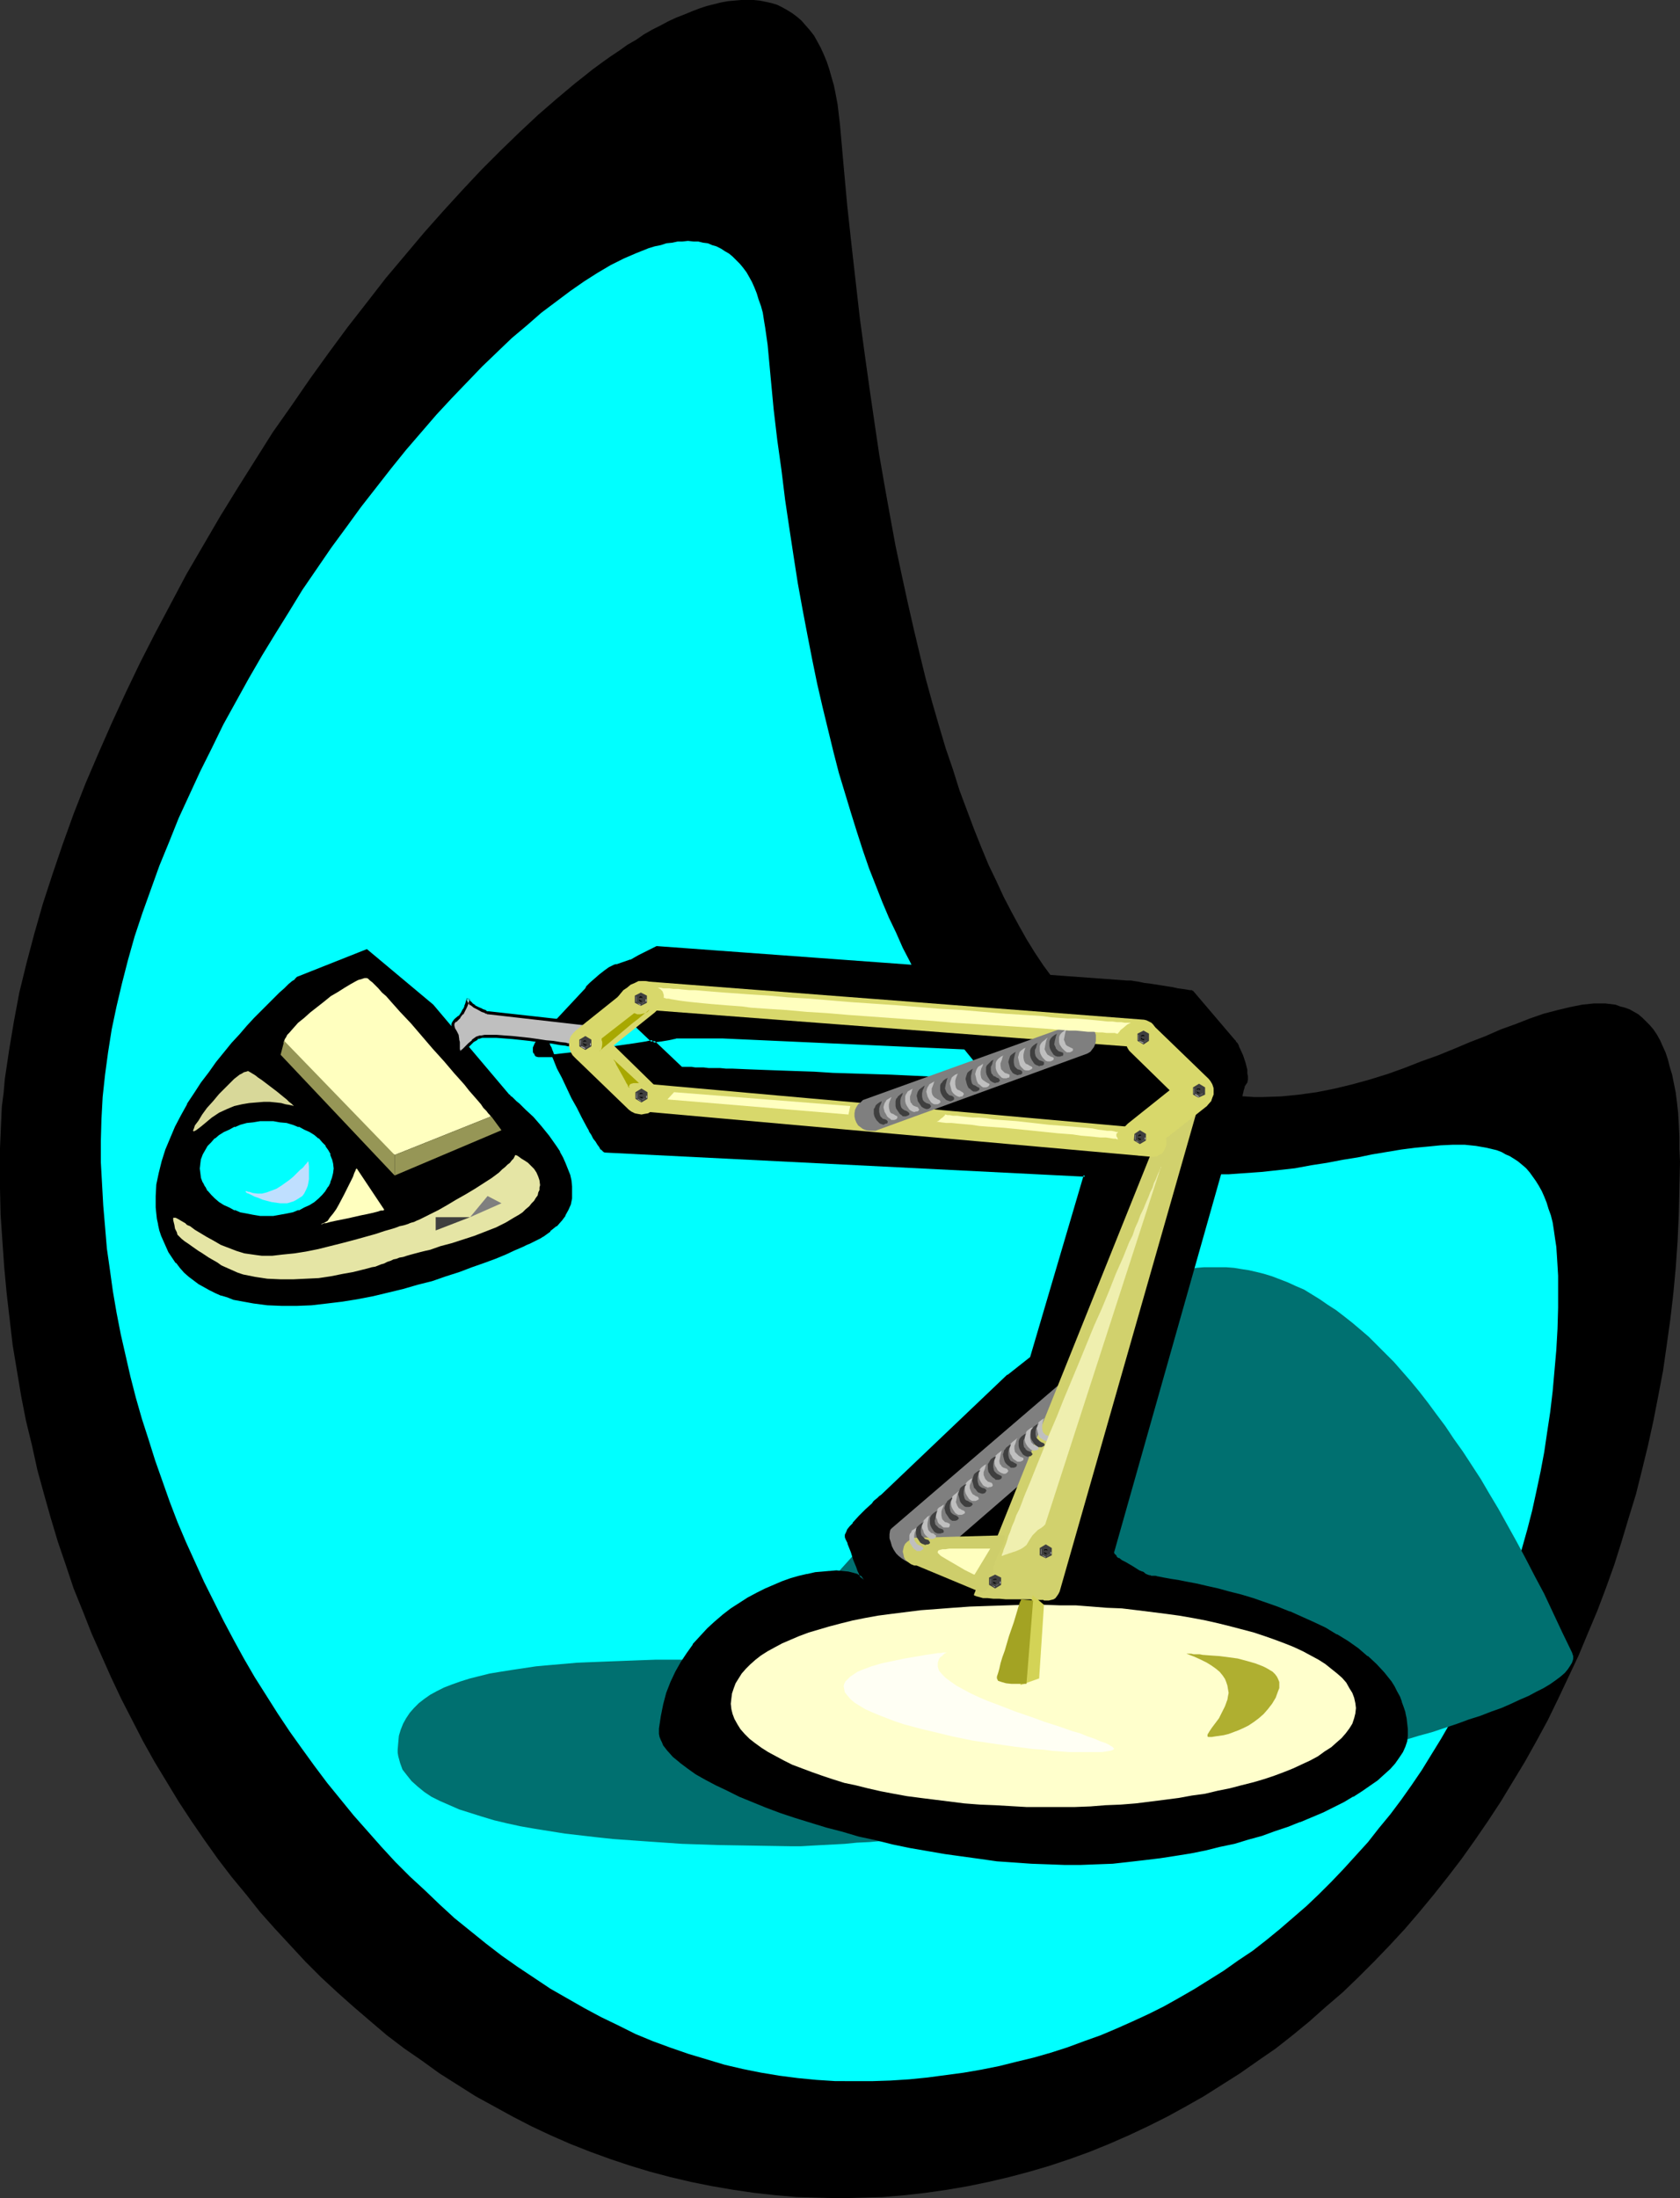 <?xml version="1.0" encoding="UTF-8" standalone="no"?>
<svg
   version="1.0"
   width="119.035mm"
   height="155.668mm"
   id="svg135"
   sodipodi:docname="Magnifier Lamp.wmf"
   xmlns:inkscape="http://www.inkscape.org/namespaces/inkscape"
   xmlns:sodipodi="http://sodipodi.sourceforge.net/DTD/sodipodi-0.dtd"
   xmlns="http://www.w3.org/2000/svg"
   xmlns:svg="http://www.w3.org/2000/svg">
  <rect width="100%" height="100%" fill="#333333" stroke="none"/>
  <sodipodi:namedview
     id="namedview135"
     pagecolor="#ffffff"
     bordercolor="#000000"
     borderopacity="0.25"
     inkscape:showpageshadow="2"
     inkscape:pageopacity="0.0"
     inkscape:pagecheckerboard="0"
     inkscape:deskcolor="#d1d1d1"
     inkscape:document-units="mm" />
  <defs
     id="defs1">
    <pattern
       id="WMFhbasepattern"
       patternUnits="userSpaceOnUse"
       width="6"
       height="6"
       x="0"
       y="0" />
  </defs>
  <path
     style="fill:#000000;fill-opacity:1;fill-rule:evenodd;stroke:none"
     d="m 224.949,588.353 5.818,-0.162 5.656,-0.162 5.818,-0.485 5.656,-0.646 5.656,-0.808 5.656,-0.97 5.494,-1.131 5.494,-1.293 5.494,-1.454 5.494,-1.616 5.333,-1.778 5.333,-1.939 5.171,-2.101 5.171,-2.262 5.171,-2.424 5.171,-2.585 5.01,-2.747 4.848,-2.747 4.848,-3.07 4.848,-3.07 4.848,-3.393 4.686,-3.232 4.525,-3.555 4.525,-3.717 4.363,-3.878 4.525,-3.878 4.202,-4.04 4.202,-4.201 4.202,-4.363 4.04,-4.363 3.878,-4.525 3.878,-4.686 3.717,-4.686 3.717,-4.848 3.555,-5.009 3.555,-5.171 3.394,-5.171 3.232,-5.333 3.232,-5.333 3.07,-5.494 3.07,-5.656 2.747,-5.656 2.747,-5.817 2.747,-5.817 2.424,-5.817 2.586,-6.14 2.262,-5.979 2.262,-6.302 1.939,-6.14 1.939,-6.464 1.939,-6.302 1.616,-6.464 1.616,-6.625 1.454,-6.625 1.293,-6.625 1.293,-6.787 0.97,-6.787 0.97,-6.948 0.808,-6.948 0.646,-6.948 0.485,-6.948 0.323,-7.11 0.162,-7.11 0.162,-7.11 -0.162,-3.555 v -3.232 l -0.162,-3.232 -0.162,-2.909 -0.323,-2.909 -0.323,-2.585 -0.485,-2.424 -0.485,-2.424 -0.646,-2.101 -0.485,-1.939 -0.646,-1.939 -0.808,-1.778 -0.646,-1.454 -0.808,-1.454 -0.97,-1.454 -0.97,-1.131 -0.97,-0.97 -0.97,-0.97 -1.131,-0.97 -1.131,-0.646 -1.131,-0.646 -1.293,-0.485 -1.293,-0.323 -1.293,-0.485 -1.293,-0.162 -1.454,-0.162 h -1.454 -1.616 l -1.454,0.162 -1.616,0.162 -3.232,0.646 -3.394,0.808 -3.717,0.97 -3.717,1.293 -3.717,1.454 -4.04,1.454 -4.04,1.778 -4.202,1.616 -4.202,1.778 -4.363,1.778 -4.525,1.616 -4.525,1.778 -4.525,1.616 -4.686,1.454 -4.686,1.293 -4.686,1.131 -4.848,0.97 -4.686,0.646 -4.848,0.485 -4.848,0.162 h -2.424 l -2.424,-0.162 -2.586,-0.162 -2.424,-0.323 -2.424,-0.323 -2.262,-0.485 -2.424,-0.646 -2.424,-0.808 -2.424,-0.808 -2.424,-0.97 -2.424,-0.97 -2.424,-1.293 -2.262,-1.293 -2.424,-1.454 -2.262,-1.454 -2.424,-1.778 -2.262,-1.939 -2.424,-1.939 -2.262,-2.101 -2.262,-2.424 -2.262,-2.424 -2.262,-2.585 -2.262,-2.747 -2.101,-3.07 -2.262,-3.07 -2.262,-3.393 -2.101,-3.393 -2.101,-3.717 -2.101,-3.878 -2.101,-4.04 -1.939,-4.201 -2.101,-4.363 -1.939,-4.686 -1.939,-4.848 -1.939,-5.171 -1.939,-5.171 -1.778,-5.656 -1.939,-5.656 -1.778,-5.979 -1.778,-6.14 -1.778,-6.464 -1.616,-6.625 -1.616,-6.787 -1.616,-7.11 -1.616,-7.433 -1.616,-7.595 -1.454,-7.918 -1.454,-8.08 -1.454,-8.403 -1.293,-8.726 -1.293,-8.888 -1.293,-9.211 -1.293,-9.534 -1.131,-9.857 -1.131,-10.019 -1.131,-10.342 -0.97,-10.665 -0.97,-10.988 -0.323,-2.747 -0.323,-2.747 -0.485,-2.585 -0.485,-2.424 -0.646,-2.262 -0.646,-2.262 -0.646,-1.939 -0.808,-1.939 -0.808,-1.778 -0.97,-1.778 -0.808,-1.454 L 216.869,8.08 215.738,6.787 214.606,5.494 213.475,4.525 212.182,3.555 210.89,2.747 209.435,1.939 208.142,1.293 206.526,0.808 205.072,0.485 203.456,0.162 201.84,0 h -1.616 -1.778 l -1.778,0.162 -1.778,0.162 -1.778,0.323 -1.939,0.485 -1.939,0.485 -1.939,0.646 -2.101,0.808 -1.939,0.808 -2.101,0.808 -2.101,0.97 -2.101,1.131 -2.262,1.131 -2.262,1.293 -2.101,1.454 -2.262,1.293 -2.262,1.616 -2.424,1.616 -2.262,1.616 -2.424,1.778 -2.424,1.939 -2.262,1.778 -5.01,4.201 -4.848,4.201 -5.01,4.686 -5.01,4.848 -5.171,5.171 -5.01,5.333 -5.171,5.656 -5.171,5.817 -5.171,6.14 -5.171,6.14 -5.01,6.464 -5.171,6.625 -5.01,6.787 -5.01,6.948 -5.01,7.272 -5.01,7.11 -4.686,7.433 -4.686,7.433 -4.686,7.595 -4.525,7.756 -4.525,7.756 -4.202,7.918 -4.202,7.918 -4.04,7.918 -3.878,8.08 -3.717,8.08 -3.555,8.08 -3.394,7.918 -3.232,8.241 -2.909,8.08 -2.747,8.08 -2.586,7.918 -2.262,7.918 -2.101,7.918 -1.939,7.918 -1.454,7.756 -1.293,7.756 -1.131,7.595 -0.323,3.717 -0.485,3.717 -0.162,3.717 -0.162,3.717 L 0,307.346 v 3.555 7.11 l 0.162,7.11 0.485,7.11 0.485,6.948 0.646,6.948 0.808,6.948 0.808,6.948 1.131,6.787 1.131,6.787 1.293,6.625 1.616,6.625 1.454,6.625 1.778,6.464 1.778,6.302 1.939,6.464 2.101,6.14 2.101,6.302 2.424,5.979 2.424,6.14 2.586,5.817 2.586,5.817 2.747,5.817 2.909,5.656 2.909,5.656 3.07,5.494 3.232,5.333 3.232,5.333 3.394,5.171 3.555,5.171 3.555,5.009 3.717,4.848 3.878,4.686 3.717,4.686 4.04,4.525 4.04,4.363 4.04,4.363 4.202,4.201 4.363,4.04 4.363,3.878 4.525,3.878 4.363,3.717 4.686,3.555 4.686,3.232 4.686,3.393 4.848,3.07 4.848,3.07 5.01,2.747 5.01,2.747 5.01,2.585 5.171,2.424 5.171,2.262 5.333,2.101 5.333,1.939 5.333,1.778 5.333,1.616 5.494,1.454 5.494,1.293 5.656,1.131 5.656,0.97 5.494,0.808 5.818,0.646 5.656,0.485 5.818,0.162 z"
     id="path1" />
  <path
     style="fill:#00ffff;fill-opacity:1;fill-rule:evenodd;stroke:none"
     d="m 228.666,557.005 h 5.01 l 4.848,-0.162 5.01,-0.323 4.848,-0.485 4.848,-0.646 4.848,-0.646 4.686,-0.808 4.848,-0.97 4.525,-1.131 4.686,-1.131 4.525,-1.293 4.525,-1.454 4.363,-1.616 4.525,-1.616 4.202,-1.778 4.363,-1.939 4.202,-1.939 4.202,-2.101 4.04,-2.262 4.202,-2.424 3.878,-2.424 3.878,-2.424 3.878,-2.747 3.878,-2.585 3.717,-2.909 3.555,-2.909 3.555,-3.07 3.555,-3.07 3.394,-3.232 3.394,-3.393 3.232,-3.393 3.232,-3.555 3.232,-3.555 2.909,-3.717 3.07,-3.717 2.909,-3.878 2.747,-3.878 2.747,-4.04 2.586,-4.201 2.586,-4.201 2.424,-4.201 2.262,-4.363 2.262,-4.363 2.262,-4.525 2.101,-4.525 1.939,-4.686 1.939,-4.686 1.778,-4.848 1.616,-4.848 1.616,-4.848 1.454,-5.009 1.454,-5.171 1.293,-5.009 1.131,-5.171 1.131,-5.332 0.97,-5.171 0.808,-5.494 0.808,-5.333 0.646,-5.494 0.485,-5.494 0.485,-5.494 0.323,-5.656 0.162,-5.656 v -5.817 -2.747 l -0.162,-2.747 -0.162,-2.585 -0.162,-2.424 -0.323,-2.101 -0.323,-2.262 -0.323,-2.101 -0.485,-1.939 -0.646,-1.778 -0.485,-1.616 -0.646,-1.616 -0.646,-1.454 -0.808,-1.454 -0.808,-1.293 -0.808,-1.131 -0.808,-1.131 -0.97,-1.131 -1.131,-0.97 -0.97,-0.808 -0.97,-0.646 -1.293,-0.808 -1.131,-0.485 -1.131,-0.646 -1.293,-0.485 -2.747,-0.646 -2.747,-0.485 -3.07,-0.323 h -3.07 l -3.394,0.162 -3.232,0.323 -3.555,0.323 -3.717,0.485 -1.939,0.323 -1.939,0.323 -3.878,0.646 -3.878,0.808 -4.04,0.646 -4.202,0.808 -4.202,0.646 -4.363,0.808 -4.363,0.485 -4.363,0.485 -4.525,0.323 -4.525,0.323 h -4.525 l -4.525,-0.162 -4.525,-0.323 -4.686,-0.485 -4.525,-0.808 -4.686,-1.131 -4.525,-1.454 -2.262,-0.808 -2.262,-0.97 -2.262,-0.97 -2.262,-1.131 -2.262,-1.131 -2.262,-1.293 -2.262,-1.293 -2.262,-1.616 -2.101,-1.454 -2.262,-1.778 -2.262,-1.778 -2.101,-1.939 -2.262,-1.939 -2.101,-2.101 -2.101,-2.262 -2.101,-2.424 -2.101,-2.585 -2.101,-2.585 -1.939,-2.747 -2.101,-2.909 -1.939,-3.07 -2.101,-3.232 -1.939,-3.393 -1.939,-3.393 -1.778,-3.717 -1.939,-3.717 -1.778,-4.04 -1.939,-4.04 -1.778,-4.201 -1.778,-4.525 -1.778,-4.525 -1.616,-4.686 -1.616,-5.009 -1.616,-5.171 -1.616,-5.333 -1.616,-5.333 -1.454,-5.656 -1.454,-5.979 -1.454,-5.979 -1.454,-6.302 -1.293,-6.302 -1.293,-6.625 -1.293,-6.787 -1.293,-7.11 -1.131,-7.272 -1.131,-7.433 -1.131,-7.595 -0.97,-7.918 -1.131,-8.08 -0.97,-8.241 -0.808,-8.564 -0.808,-8.726 -0.323,-2.262 -0.323,-2.262 -0.323,-1.939 -0.323,-2.101 -0.485,-1.778 -0.646,-1.778 -0.485,-1.616 -0.646,-1.616 -0.646,-1.454 -0.808,-1.454 -0.646,-1.131 -0.97,-1.293 -0.808,-0.97 -0.97,-0.97 -0.97,-0.97 -0.97,-0.808 -1.131,-0.646 -0.97,-0.646 -1.293,-0.646 -1.131,-0.323 -1.131,-0.485 -1.293,-0.162 -1.293,-0.323 h -1.293 l -1.454,-0.162 -1.454,0.162 h -1.293 l -1.454,0.323 -1.616,0.162 -1.454,0.485 -1.616,0.323 -1.616,0.485 -3.232,1.293 -3.394,1.454 -3.555,1.778 -3.555,2.101 -3.555,2.262 -3.717,2.585 -3.878,2.909 -3.878,2.909 -3.878,3.393 -4.04,3.393 -3.878,3.717 -4.04,3.878 -4.04,4.201 -4.04,4.201 -4.202,4.525 -4.04,4.686 -4.04,4.686 -4.04,5.009 -4.04,5.171 -4.04,5.171 -3.878,5.333 -4.04,5.494 -3.878,5.656 -3.878,5.656 -3.555,5.817 -3.717,5.979 -3.555,5.817 -3.555,6.14 -3.394,6.14 -3.394,6.14 -3.07,6.302 -3.07,6.14 -2.909,6.302 -2.909,6.302 -2.586,6.464 -2.586,6.302 -2.262,6.302 -2.262,6.302 -2.101,6.302 -1.778,6.302 -1.616,6.302 -1.454,6.14 -1.293,6.14 -0.97,6.14 -0.808,5.979 -0.646,5.979 -0.323,5.979 -0.162,5.817 v 5.656 l 0.323,5.817 0.323,5.817 0.485,5.656 0.485,5.817 0.808,5.656 0.808,5.817 0.97,5.656 1.131,5.817 1.293,5.656 1.293,5.656 1.454,5.656 1.616,5.656 1.778,5.494 1.778,5.656 1.939,5.494 1.939,5.494 2.101,5.494 2.262,5.333 2.424,5.332 2.424,5.333 2.586,5.171 2.586,5.171 2.747,5.171 2.747,5.009 2.909,5.009 3.07,4.848 3.07,4.848 3.232,4.848 3.232,4.525 3.394,4.686 3.394,4.525 3.555,4.363 3.555,4.363 3.717,4.201 3.717,4.201 3.717,4.04 3.878,3.878 4.04,3.717 3.878,3.717 4.04,3.717 4.202,3.393 4.202,3.393 4.202,3.232 4.363,3.07 4.363,2.909 4.363,2.909 4.525,2.585 4.525,2.585 4.525,2.424 4.686,2.262 4.525,2.262 4.686,1.939 4.848,1.778 4.686,1.616 4.848,1.454 4.848,1.454 4.848,1.131 4.848,0.97 4.848,0.808 5.01,0.646 5.01,0.485 5.01,0.323 z"
     id="path2" />
  <path
     style="fill:#007070;fill-opacity:1;fill-rule:evenodd;stroke:none"
     d="m 212.021,494.146 h 2.424 l 2.747,-0.162 2.909,-0.162 3.07,-0.162 3.07,-0.162 3.232,-0.323 3.394,-0.162 3.555,-0.323 3.717,-0.485 3.717,-0.323 3.717,-0.485 4.04,-0.485 4.04,-0.485 4.04,-0.646 8.403,-1.131 8.565,-1.454 8.888,-1.454 8.888,-1.616 9.05,-1.616 9.05,-1.616 9.05,-1.939 9.05,-1.939 8.726,-1.939 8.726,-2.101 8.403,-1.939 8.242,-2.101 3.878,-1.131 3.878,-1.131 3.717,-0.97 3.717,-1.131 3.555,-0.97 3.394,-1.131 3.394,-1.131 3.07,-1.131 3.07,-0.97 2.909,-1.131 2.747,-0.97 2.586,-1.131 2.424,-1.131 2.262,-0.97 2.101,-1.131 1.939,-0.97 1.616,-0.97 1.616,-1.131 1.293,-0.97 1.131,-0.97 0.808,-0.97 0.646,-0.97 0.485,-0.808 0.323,-0.97 v -0.808 l -0.323,-0.97 -2.586,-5.333 -2.424,-5.171 -2.424,-5.171 -2.586,-4.848 -2.424,-4.686 -2.424,-4.525 -2.424,-4.363 -2.424,-4.363 -2.424,-4.04 -2.262,-3.878 -2.424,-3.717 -2.424,-3.717 -2.424,-3.393 -2.262,-3.393 -2.424,-3.232 -2.262,-3.07 -2.262,-2.909 -2.262,-2.747 -2.262,-2.585 -2.262,-2.585 -2.262,-2.262 -2.262,-2.262 -2.262,-2.262 -2.262,-1.939 -2.101,-1.778 -2.262,-1.778 -2.101,-1.616 -2.262,-1.454 -2.101,-1.454 -2.101,-1.293 -2.101,-1.293 -2.262,-0.97 -2.101,-0.97 -2.101,-0.808 -2.101,-0.808 -2.101,-0.646 -1.939,-0.485 -2.101,-0.485 -2.101,-0.323 -1.939,-0.323 -2.101,-0.162 h -1.939 -2.101 -1.939 l -1.939,0.162 -1.939,0.323 -3.878,0.808 -3.878,0.97 -3.878,1.293 -3.717,1.616 -3.717,1.778 -3.717,2.101 -3.555,2.424 -3.717,2.424 -3.555,2.747 -3.555,2.747 -3.394,3.07 -3.555,3.232 -3.394,3.232 -3.232,3.393 -3.394,3.393 -6.626,7.272 -6.302,7.272 -6.302,7.272 -6.141,7.272 -2.909,3.555 -3.07,3.555 -2.909,3.393 -2.909,3.232 -2.909,3.232 -2.909,3.07 -2.747,2.909 -2.747,2.747 -2.747,2.424 -2.747,2.424 -2.586,2.101 -2.747,1.939 -2.586,1.616 -2.586,1.454 -2.586,0.97 -2.586,0.808 -2.424,0.485 -1.293,0.162 -1.293,0.162 h -4.848 -4.686 -4.686 l -4.525,0.162 -4.202,0.162 -4.363,0.162 -4.04,0.162 -3.878,0.162 -3.717,0.323 -3.717,0.323 -3.555,0.323 -3.232,0.485 -3.232,0.485 -3.07,0.485 -2.909,0.485 -2.586,0.646 -2.586,0.646 -2.586,0.808 -2.262,0.808 -2.101,0.808 -1.939,0.97 -1.778,0.97 -1.616,1.131 -1.454,1.131 -1.293,1.293 -1.131,1.293 -0.97,1.454 -0.808,1.454 -0.646,1.616 -0.485,1.616 -0.162,1.778 -0.162,1.939 v 0.808 l 0.162,0.97 0.485,1.778 0.646,1.778 1.131,1.454 1.293,1.616 1.616,1.454 1.778,1.454 1.939,1.293 2.262,1.131 2.586,1.131 2.586,1.131 3.07,0.97 3.07,0.97 3.232,0.97 3.394,0.808 3.717,0.808 3.717,0.646 4.04,0.646 4.04,0.646 4.202,0.485 4.202,0.485 4.525,0.485 4.525,0.323 4.525,0.323 4.686,0.323 4.686,0.323 9.696,0.323 9.696,0.162 z"
     id="path3" />
  <path
     style="fill:#000000;fill-opacity:1;fill-rule:evenodd;stroke:none"
     d="m 307.204,421.914 h 0.162 v 0 0 l -0.323,-0.162 -0.646,-0.323 -0.646,-0.485 -0.808,-0.323 -1.939,-1.131 -1.778,-1.131 -0.97,-0.485 -0.808,-0.646 -0.646,-0.485 -0.485,-0.485 -0.323,-0.485 v -0.323 l 32.32,-114.73 0.323,-0.162 0.162,-0.323 0.162,-0.323 0.162,-0.646 0.162,-0.808 0.162,-0.808 0.646,-3.555 0.323,-1.616 0.323,-0.646 v -0.646 l 0.162,-0.485 0.162,-0.162 0.323,-0.485 0.162,-0.485 0.162,-0.646 v -0.808 -0.808 l -0.162,-0.97 -0.485,-1.778 -0.485,-1.939 -0.808,-1.778 -0.323,-0.646 -0.323,-0.646 -0.485,-0.646 -0.323,-0.323 -10.989,-13.089 h -0.162 -0.162 l -0.485,-0.162 -0.808,-0.162 -1.131,-0.162 -1.131,-0.162 -1.454,-0.162 -3.07,-0.646 -3.232,-0.485 -1.454,-0.162 -1.293,-0.162 -1.131,-0.162 -0.97,-0.162 -0.808,-0.162 h -0.162 -0.162 l -125.726,-9.211 h -0.162 l -0.162,0.162 -0.485,0.162 -0.323,0.323 -1.131,0.485 -1.293,0.646 -1.293,0.646 -1.131,0.646 -0.323,0.323 -0.323,0.162 h -0.323 l -0.162,0.162 -3.717,1.131 -0.323,0.162 h -0.323 l -0.646,0.323 -0.485,0.323 -1.293,0.808 -1.293,1.131 -1.454,1.131 -1.131,1.131 -0.646,0.485 -0.323,0.485 -0.323,0.485 -0.323,0.323 -9.211,9.857 -0.808,0.808 -0.97,0.808 -0.808,0.808 -0.646,1.131 -0.646,0.97 -0.323,0.97 -0.162,0.485 0.162,0.323 0.162,0.485 0.162,0.485 0.323,0.162 h 0.323 l 0.646,0.162 h 0.808 0.97 1.131 l 1.131,-0.162 1.293,-0.162 h 1.454 l 1.454,-0.162 3.232,-0.485 3.394,-0.485 3.394,-0.485 3.394,-0.646 3.394,-0.485 3.07,-0.485 1.454,-0.323 1.454,-0.162 1.131,-0.162 1.131,-0.162 0.97,-0.323 0.808,-0.162 h 0.646 l 0.485,-0.162 h 0.323 0.162 5.979 2.262 3.232 0.323 0.162 l 92.759,4.04 v 0.162 l 0.323,0.162 0.485,0.162 0.485,0.323 1.131,0.485 1.454,0.485 1.454,0.485 1.293,0.485 0.485,0.162 0.485,0.162 0.323,0.162 0.162,0.162 4.686,3.555 -3.717,1.939 h -0.162 -0.323 -0.323 l -0.646,-0.162 h -0.646 -0.808 -0.97 l -1.131,-0.162 h -1.293 -1.293 l -1.454,-0.162 h -1.616 l -1.616,-0.162 h -1.778 l -1.939,-0.162 h -1.939 l -4.04,-0.323 -4.363,-0.162 -4.686,-0.162 -5.01,-0.162 -5.01,-0.162 -5.171,-0.162 -10.342,-0.485 -10.504,-0.485 -5.171,-0.162 -5.01,-0.162 -4.848,-0.162 -4.686,-0.323 -4.363,-0.162 -4.202,-0.162 h -1.939 -1.778 l -1.778,-0.162 h -1.616 l -1.616,-0.162 h -1.454 -1.293 l -1.131,-0.162 h -1.131 -0.97 -0.808 -0.808 l -0.485,-0.162 h -0.646 l -15.999,-15.028 h -0.323 -0.323 -0.323 l -0.485,0.162 -1.131,0.162 -1.454,0.323 -1.454,0.485 -1.616,0.485 -3.555,0.97 -3.555,1.293 -1.454,0.485 -1.454,0.646 -1.131,0.646 -0.97,0.485 -0.323,0.162 -0.162,0.323 -0.162,0.162 -0.162,0.162 v 0.323 l 0.162,0.485 0.162,0.485 0.162,0.646 0.323,0.808 0.485,0.808 0.323,0.97 0.485,1.131 0.97,2.424 1.293,2.424 1.293,2.747 1.293,2.747 1.454,2.585 1.293,2.585 1.293,2.424 0.646,1.131 0.646,1.131 0.646,0.97 0.485,0.808 0.485,0.808 0.485,0.646 0.323,0.485 0.485,0.485 0.162,0.162 0.323,0.162 128.473,6.464 -14.383,48.639 -6.141,5.009 -33.936,31.995 -0.323,0.485 -0.646,0.485 -0.646,0.646 -0.323,0.323 -0.485,0.485 -1.616,1.616 -1.939,1.778 -1.616,1.778 -0.646,0.97 -0.646,0.646 -0.323,0.808 -0.323,0.646 v 0.485 l 0.162,0.323 0.162,0.323 0.162,0.323 0.323,0.646 0.162,0.646 0.323,0.808 0.323,0.97 0.646,1.939 0.808,1.939 0.323,0.97 0.323,0.646 0.323,0.808 0.323,0.485 0.323,0.485 0.162,0.162 -0.808,-0.646 -0.97,-0.485 -1.131,-0.485 -1.454,-0.323 -1.454,-0.162 h -1.616 -1.778 l -1.939,0.162 -1.939,0.323 -2.101,0.323 -2.101,0.485 -2.262,0.808 -2.262,0.646 -2.262,0.97 -2.262,0.97 -2.262,1.131 -2.424,1.293 -2.262,1.454 -2.262,1.454 -2.101,1.616 -2.101,1.778 -1.939,1.939 -1.939,2.101 -1.939,2.101 -1.616,2.262 -1.616,2.424 -1.454,2.585 -1.293,2.747 -0.97,2.909 -0.97,2.909 -0.646,3.232 -0.485,3.232 v 0.646 l 0.162,0.808 0.162,0.646 0.162,0.808 0.323,0.646 0.323,0.808 1.131,1.454 1.454,1.454 1.778,1.616 1.939,1.454 2.262,1.616 2.586,1.454 2.747,1.454 3.07,1.454 3.232,1.616 3.555,1.293 3.555,1.616 3.878,1.293 3.878,1.454 4.04,1.293 4.202,1.293 4.363,1.131 4.525,1.131 4.525,1.131 4.525,0.97 4.525,0.97 4.686,0.97 4.686,0.646 4.686,0.808 4.686,0.646 4.525,0.485 4.686,0.485 4.525,0.323 4.525,0.162 4.363,0.162 h 4.363 l 4.202,-0.162 4.363,-0.323 4.202,-0.323 4.202,-0.485 4.202,-0.485 4.202,-0.646 4.04,-0.808 3.878,-0.808 4.04,-0.808 3.717,-0.97 3.717,-0.97 3.717,-1.131 3.394,-1.131 3.394,-1.131 3.394,-1.293 3.07,-1.293 2.909,-1.293 2.909,-1.454 2.747,-1.293 2.424,-1.454 2.424,-1.454 2.101,-1.454 1.939,-1.454 1.778,-1.454 1.616,-1.454 1.293,-1.616 1.131,-1.454 0.97,-1.454 0.646,-1.454 0.323,-1.454 0.162,-1.293 v -1.616 -1.616 l -0.323,-1.454 -0.162,-1.454 -0.485,-1.454 -0.485,-1.454 -0.646,-1.293 -0.646,-1.454 -0.646,-1.293 -0.808,-1.131 -1.939,-2.424 -1.939,-2.262 -2.424,-2.262 -2.586,-1.939 -2.747,-1.939 -2.909,-1.778 -2.909,-1.778 -3.07,-1.454 -3.232,-1.454 -3.394,-1.454 -3.232,-1.131 -3.232,-1.293 -3.232,-0.97 -3.232,-0.97 -3.07,-0.808 -3.07,-0.808 -2.909,-0.808 -2.747,-0.485 -2.586,-0.646 -2.262,-0.485 -2.101,-0.323 -1.939,-0.323 -1.454,-0.323 h -0.646 l -0.646,-0.162 h -0.485 -0.485 l -0.162,-0.162 h -0.323 z"
     id="path4" />
  <path
     style="fill:#000000;fill-opacity:1;fill-rule:evenodd;stroke:none"
     d="m 305.588,421.591 1.616,0.808 h 0.808 l -0.323,-0.808 -1.131,-0.485 h 0.162 l -0.646,-0.485 h -0.162 l -0.808,-0.323 -1.778,-1.131 v 0 l -1.939,-1.131 -0.97,-0.485 -0.808,-0.646 v 0.162 l -0.646,-0.485 h 0.162 l -0.485,-0.646 v 0.162 l -0.323,-0.485 0.162,0.162 -0.162,-0.323 v 0.162 l 32.482,-114.73 -0.323,0.162 0.323,-0.162 0.646,-0.808 0.162,-0.808 0.162,-0.646 v 0 l 0.162,-0.808 0.646,-3.717 0.323,-1.616 v 0.162 l 0.162,-0.808 v 0 l 0.162,-0.485 v 0 l 0.162,-0.485 -0.162,0.162 0.162,-0.323 0.323,-0.485 0.323,-0.485 0.162,-0.808 v -0.808 l -0.162,-0.808 v 0 -0.97 0 l -0.485,-1.939 -0.646,-1.939 v 0 l -0.808,-1.778 -0.323,-0.646 v -0.162 l -0.323,-0.646 -0.485,-0.485 v -0.162 l -0.323,-0.323 -11.15,-13.089 h -0.323 0.162 l -0.162,-0.162 h -0.485 v 0 l -0.97,-0.162 -0.97,-0.162 -1.293,-0.162 -1.454,-0.323 -3.07,-0.485 -3.07,-0.485 -1.454,-0.162 -1.454,-0.323 -1.131,-0.162 -0.97,-0.162 h -0.646 v 0 h -0.323 -0.162 v 0 l -125.887,-9.211 -2.262,1.131 -1.293,0.646 -1.293,0.646 v 0 l -1.131,0.646 v 0 l -1.131,0.646 0.162,-0.162 -3.717,1.293 v 0 h -0.323 v 0 l -0.485,0.162 v 0 l -0.646,0.323 v 0 l -0.646,0.323 -1.131,0.808 v 0 l -1.454,1.131 -1.293,1.131 v 0 l -1.293,1.131 -0.485,0.485 -0.485,0.485 v 0.162 l -0.323,0.485 -0.323,0.323 v 0 l -9.211,9.857 -0.808,0.646 -0.808,0.808 -0.97,0.97 v 0 l -0.646,0.97 -0.646,0.97 -0.485,1.131 v 0.646 0.485 l 0.162,0.485 h 0.162 l 0.162,0.485 0.323,0.323 0.646,0.162 v 0 h 0.646 0.808 0.97 1.131 v 0 l 1.131,-0.162 h 1.454 l 1.293,-0.162 1.454,-0.162 3.232,-0.323 3.394,-0.646 3.555,-0.485 3.394,-0.485 3.232,-0.485 3.232,-0.485 1.454,-0.323 1.293,-0.323 1.293,-0.162 0.97,-0.162 0.97,-0.162 0.808,-0.162 0.646,-0.162 h 0.162 l 0.485,-0.162 v 0 h 0.162 v 0 h 6.141 2.262 3.232 0.323 v 0 h 0.162 l 92.759,4.201 -0.323,-0.323 0.162,0.323 0.323,0.162 v 0 l 0.485,0.162 0.485,0.323 1.131,0.485 h 0.162 l 1.293,0.485 1.454,0.485 1.293,0.485 0.646,0.162 h -0.162 l 0.485,0.162 0.323,0.162 h -0.162 l 0.162,0.162 4.686,3.555 0.162,-0.646 -3.717,1.939 h 0.162 -0.162 v 0 l -0.162,-0.162 h -0.485 v 0 h -0.485 -0.808 -0.808 l -0.97,-0.162 h -1.131 -1.293 l -1.293,-0.162 v 0 h -1.454 v 0 l -1.616,-0.162 h -1.616 l -1.778,-0.162 -3.878,-0.162 -4.04,-0.162 -4.363,-0.162 -4.686,-0.162 -10.019,-0.485 -5.171,-0.162 -10.342,-0.485 -10.504,-0.323 -5.171,-0.162 -5.01,-0.323 -4.848,-0.162 -4.686,-0.162 -4.363,-0.162 -4.202,-0.162 -3.717,-0.162 h -1.778 l -1.616,-0.162 h -1.616 -1.454 l -1.293,-0.162 h -1.131 -1.131 l -0.97,-0.162 v 0 h -0.808 -0.808 0.162 -0.646 -0.646 0.162 l -15.999,-15.19 h -0.485 -0.323 l -0.323,0.162 h -0.485 l -1.293,0.323 v 0 l -1.293,0.323 -1.616,0.323 -1.616,0.485 -3.555,1.131 -3.394,1.131 -1.616,0.646 v 0 l -1.454,0.646 -1.131,0.646 -0.97,0.485 v 0 l -0.323,0.323 0.485,0.485 v 0 l 0.323,-0.162 h -0.162 l 0.97,-0.485 1.131,-0.646 1.454,-0.646 v 0.162 l 1.454,-0.646 3.555,-1.131 3.394,-1.131 1.778,-0.485 1.454,-0.323 1.293,-0.485 v 0 l 1.131,-0.162 h 0.485 l 0.485,-0.162 h 0.323 -0.162 0.323 l -0.323,-0.162 16.16,15.351 h 0.808 v 0 h 0.485 v 0 h 0.808 -0.162 0.808 0.162 l 0.97,0.162 h 1.131 1.131 1.293 l 1.454,0.162 h 1.616 1.616 l 1.778,0.162 3.717,0.162 4.202,0.162 4.363,0.162 4.686,0.162 4.848,0.162 5.01,0.162 5.171,0.323 10.504,0.323 10.342,0.485 5.171,0.162 10.019,0.485 4.686,0.162 4.363,0.162 4.04,0.162 3.878,0.162 1.778,0.162 h 1.616 1.616 -0.162 l 1.454,0.162 h 0.162 1.293 l 1.293,0.162 h 1.131 0.97 0.808 v 0 l 0.646,0.162 h 0.646 v 0 h 0.323 v 0 l 0.323,0.162 h 0.162 l 4.363,-2.262 -5.171,-4.04 -0.162,-0.162 v 0 l -0.323,-0.162 -0.485,-0.162 v -0.162 l -0.646,-0.162 -1.131,-0.323 -1.454,-0.646 -1.454,-0.485 v 0.162 l -1.131,-0.485 -0.485,-0.323 -0.485,-0.162 h 0.162 l -0.323,-0.162 0.162,0.162 -0.323,-0.323 -92.921,-4.201 h -0.162 v 0 l -0.485,0.162 h 0.162 -3.232 l -2.262,-0.162 h -6.141 l -0.323,0.162 v 0 h -0.646 0.162 l -0.646,0.162 -0.808,0.162 -1.131,0.162 -0.97,0.162 -1.293,0.323 -1.293,0.162 -1.454,0.323 -3.07,0.485 -3.394,0.485 -3.394,0.485 -3.555,0.646 -3.394,0.485 -3.07,0.323 -1.454,0.162 -1.454,0.162 -1.293,0.162 h -1.293 0.162 l -1.131,0.162 h -0.97 v 0 l -0.808,-0.162 h -0.485 v 0 l -0.485,-0.162 0.162,0.162 -0.162,-0.323 v 0.323 l -0.162,-0.485 v 0 l -0.162,-0.323 v 0 -0.485 0.162 -0.485 0 l 0.323,-0.97 v 0.162 l 0.646,-0.97 0.646,-0.97 v 0 l 0.808,-0.808 0.97,-0.97 0.808,-0.646 9.211,-9.857 v 0 l 0.323,-0.485 0.323,-0.323 h -0.162 l 0.485,-0.485 0.646,-0.646 1.131,-1.131 v 0 l 1.293,-1.131 1.293,-0.97 v 0 l 1.293,-0.808 0.646,-0.323 h -0.162 l 0.646,-0.323 -0.162,0.162 0.485,-0.162 v 0 h 0.323 v 0 l 3.717,-1.293 v 0 l 1.131,-0.646 h 0.162 l 0.97,-0.646 v 0 l 1.293,-0.646 1.293,-0.646 2.262,-1.131 h -0.323 l 125.726,9.372 h 0.162 0.162 -0.162 0.323 v 0 h 0.646 l 0.97,0.162 1.293,0.162 1.293,0.162 1.454,0.323 3.232,0.485 2.909,0.485 1.454,0.162 1.293,0.323 1.131,0.162 0.808,0.162 h -0.162 0.646 l 0.162,0.162 h 0.162 l -0.323,-0.162 11.15,12.927 0.323,0.485 -0.162,-0.162 0.485,0.646 0.323,0.646 v 0 l 0.323,0.646 0.808,1.778 h -0.162 l 0.646,1.778 0.485,1.939 v 0 0.808 0 l 0.162,0.808 v 0.808 -0.162 l -0.162,0.646 v 0 l -0.162,0.485 v 0 l -0.323,0.485 -0.162,0.162 -0.162,0.646 v 0 l -0.162,0.485 v 0 l -0.162,0.646 v 0.162 l -0.323,1.616 -0.646,3.555 -0.162,0.808 v -0.162 l -0.162,0.808 -0.162,0.646 v 0 l -0.323,0.646 0.162,-0.162 -0.323,0.323 -32.643,114.891 0.162,0.485 0.323,0.646 0.485,0.485 h 0.162 l 0.485,0.485 v 0.162 l 0.97,0.485 0.808,0.646 1.939,0.97 v 0 l 1.939,1.131 0.808,0.485 v 0 l 0.646,0.323 v 0 l 0.97,0.485 -0.162,-0.162 v 0 l 0.323,-0.485 v 0 h 0.162 -0.162 l -0.162,0.646 z"
     id="path5" />
  <path
     style="fill:#000000;fill-opacity:1;fill-rule:evenodd;stroke:none"
     d="m 146.734,276.967 -0.646,0.485 v 0.323 0.485 0.323 l 0.323,0.646 0.162,0.646 v 0 l 0.323,0.808 v -0.162 l 0.323,0.97 v 0 l 0.485,0.97 0.485,1.131 0.97,2.424 1.293,2.424 1.293,2.747 1.293,2.747 1.454,2.585 1.293,2.585 1.293,2.424 0.646,1.131 v 0.162 l 0.646,0.97 0.485,0.97 0.646,0.808 0.485,0.808 0.485,0.646 0.323,0.646 h 0.162 l 0.323,0.323 0.323,0.323 0.323,0.162 128.635,6.464 -0.323,-0.485 -14.383,48.801 0.162,-0.162 -6.141,4.848 h -0.162 l -33.775,32.157 -0.485,0.323 -0.485,0.485 -0.808,0.646 -0.323,0.323 -0.323,0.485 -1.778,1.616 -1.778,1.778 -1.616,1.778 v 0.162 l -0.808,0.808 v 0 l -0.646,0.808 v 0 l -0.323,0.808 -0.323,0.646 v 0.646 l 0.162,0.485 0.162,0.323 0.162,0.323 0.323,0.646 -0.162,-0.162 0.323,0.808 v 0 l 0.323,0.808 v 0 l 0.323,0.808 0.646,2.101 0.808,1.939 v 0 l 0.323,0.97 0.323,0.646 v 0 l 0.323,0.808 v 0 l 0.323,0.646 v 0 l 0.323,0.323 v 0.162 l 0.162,0.162 0.485,-0.646 -0.808,-0.646 v 0 l -0.97,-0.485 -0.162,-0.162 -1.131,-0.323 -1.293,-0.323 v 0 l -1.616,-0.162 v 0 l -1.616,-0.162 -1.778,0.162 h -0.162 l -1.778,0.162 -1.939,0.162 -2.101,0.485 h -0.162 l -2.101,0.485 -2.262,0.646 -2.262,0.808 v 0 l -2.262,0.97 -2.262,0.97 -2.262,1.131 -2.424,1.293 v 0 l -2.262,1.454 -2.262,1.454 -2.101,1.616 v 0 l -2.262,1.939 -1.939,1.778 -1.939,2.101 -1.939,2.101 v 0.162 l -1.616,2.262 -1.616,2.424 v 0 l -1.454,2.585 -1.293,2.747 v 0 l -1.131,2.909 -0.808,3.07 v 0 l -0.646,3.232 -0.485,3.232 v 0.808 0.646 0 l 0.162,0.808 0.323,0.808 v 0 l 0.323,0.646 0.323,0.808 v 0 l 1.131,1.454 0.162,0.162 1.293,1.454 1.778,1.454 0.162,0.162 1.939,1.454 2.262,1.616 2.586,1.454 v 0 l 2.747,1.454 3.07,1.454 3.232,1.616 3.555,1.454 3.555,1.454 v 0 l 3.878,1.454 3.878,1.293 4.202,1.293 4.202,1.293 4.363,1.131 4.363,1.293 4.525,0.97 4.525,1.131 v 0 l 4.686,0.97 4.686,0.808 4.686,0.808 4.686,0.646 4.686,0.646 4.525,0.646 4.686,0.323 4.525,0.323 v 0 l 4.525,0.162 4.363,0.162 h 4.363 l 4.202,-0.162 4.363,-0.162 v 0 l 4.363,-0.485 4.202,-0.485 4.04,-0.485 4.202,-0.646 4.04,-0.646 4.04,-0.808 3.878,-0.97 v 0 l 3.878,-0.808 3.717,-1.131 3.555,-0.97 3.555,-1.293 3.394,-1.131 3.232,-1.293 h 0.162 l 3.07,-1.293 3.07,-1.293 5.494,-2.747 2.424,-1.454 h 0.162 l 2.262,-1.454 2.101,-1.454 2.101,-1.454 v 0 l 1.778,-1.616 1.616,-1.454 1.293,-1.454 v 0 l 1.131,-1.616 0.97,-1.454 v 0 l 0.646,-1.454 0.485,-1.454 v 0 l 0.162,-1.454 v -1.778 l -0.162,-1.454 -0.162,-1.454 -0.323,-1.454 v -0.162 l -0.485,-1.454 -0.485,-1.293 v -0.162 l -0.485,-1.293 -0.808,-1.454 -0.646,-1.293 v 0 l -0.808,-1.293 -1.939,-2.424 v 0 l -2.101,-2.262 -2.262,-2.101 h -0.162 l -2.424,-2.101 v 0 l -2.747,-1.939 -2.909,-1.778 h -0.162 l -2.909,-1.778 -3.07,-1.454 -3.232,-1.454 -3.232,-1.454 h -0.162 l -3.232,-1.293 -3.232,-1.131 -3.232,-1.131 -3.232,-0.97 -3.232,-0.808 -2.909,-0.808 -2.909,-0.646 -2.747,-0.646 -2.586,-0.485 v 0 l -2.424,-0.485 -2.101,-0.323 -1.778,-0.323 -1.616,-0.323 -0.808,0.646 0.646,0.162 1.616,0.323 1.939,0.162 1.939,0.485 2.424,0.485 v 0 l 2.424,0.485 2.747,0.646 2.909,0.646 3.07,0.808 3.07,0.808 3.232,0.97 3.232,1.131 3.394,1.131 3.232,1.293 -0.162,-0.162 3.394,1.454 3.07,1.454 3.232,1.454 2.909,1.778 v 0 l 2.909,1.778 2.747,1.939 v 0 l 2.586,1.939 h -0.162 l 2.424,2.101 2.101,2.424 -0.162,-0.162 1.778,2.424 0.97,1.293 v 0 l 0.646,1.293 0.646,1.293 0.646,1.293 v 0 l 0.323,1.454 0.485,1.454 V 458.434 l 0.323,1.454 0.162,1.616 0.162,1.454 v 0 1.616 -0.162 l -0.162,1.454 v 0 l -0.485,1.454 0.162,-0.162 -0.646,1.454 v 0 l -0.97,1.454 -1.131,1.454 v 0 l -1.293,1.454 -1.616,1.454 -1.616,1.454 v 0 l -1.939,1.454 -2.262,1.454 -2.262,1.454 v 0 l -2.424,1.454 -5.656,2.747 -2.909,1.293 -3.07,1.293 v -0.162 l -3.232,1.293 -3.394,1.131 -3.555,1.293 -3.555,0.97 -3.717,1.131 -3.878,0.97 v 0 l -3.878,0.808 -4.04,0.808 -4.04,0.646 -4.04,0.646 -4.202,0.485 -4.202,0.485 -4.363,0.485 h 0.162 l -4.363,0.162 -4.202,0.162 h -4.363 l -4.363,-0.162 -4.525,-0.162 v 0 l -4.525,-0.323 -4.525,-0.323 -4.686,-0.646 -4.686,-0.485 -4.686,-0.808 -4.525,-0.808 -4.686,-0.808 -4.686,-0.97 v 0 l -4.525,-1.131 -4.525,-0.97 -4.363,-1.293 -4.363,-1.131 -4.202,-1.293 -4.04,-1.293 -4.04,-1.293 -3.717,-1.454 v 0 l -3.555,-1.454 -3.555,-1.293 -3.232,-1.616 -3.07,-1.454 -2.747,-1.454 h 0.162 l -2.586,-1.616 -2.262,-1.454 -2.101,-1.454 h 0.162 l -1.778,-1.454 -1.454,-1.616 0.162,0.162 -1.131,-1.616 v 0.162 l -0.485,-0.808 -0.323,-0.646 v 0 l -0.162,-0.646 -0.162,-0.808 v 0 -0.646 0 -0.646 0 l 0.323,-3.232 0.808,-3.07 v 0 l 0.808,-2.909 1.131,-2.909 h -0.162 l 1.293,-2.585 1.454,-2.585 v 0 l 1.616,-2.424 1.616,-2.262 v 0 l 1.778,-2.262 1.939,-1.939 2.101,-1.939 2.101,-1.778 v 0 l 2.101,-1.616 2.262,-1.454 2.262,-1.454 h -0.162 l 2.424,-1.293 2.262,-1.131 2.262,-0.97 2.262,-0.97 v 0.162 l 2.262,-0.808 2.262,-0.646 2.101,-0.485 h -0.162 l 2.101,-0.485 2.101,-0.162 1.778,-0.323 v 0 h 1.778 1.616 v 0 l 1.454,0.323 v 0 l 1.293,0.323 1.131,0.323 v 0 l 0.97,0.485 h -0.162 l 0.808,0.646 0.485,-0.646 -0.162,-0.162 0.162,0.162 -0.323,-0.485 v 0 l -0.323,-0.485 h 0.162 l -0.323,-0.808 v 0 l -0.485,-0.646 -0.323,-0.97 v 0 l -0.646,-1.939 -0.646,-1.939 -0.323,-0.97 h -0.162 l -0.323,-0.808 h 0.162 l -0.323,-0.646 v 0 l -0.323,-0.646 -0.162,-0.323 -0.162,-0.323 -0.162,-0.323 0.162,0.162 v -0.485 l -0.162,0.162 0.323,-0.646 0.323,-0.808 v 0.162 l 0.646,-0.808 v 0 l 0.646,-0.97 v 0.162 l 1.616,-1.778 1.778,-1.939 1.778,-1.616 0.485,-0.323 0.323,-0.323 0.646,-0.646 0.646,-0.485 0.323,-0.485 33.936,-31.995 v 0 l 6.141,-5.009 14.544,-49.285 -128.958,-6.625 0.162,0.162 -0.323,-0.162 h 0.162 l -0.323,-0.162 v 0 l -0.323,-0.485 0.162,0.162 -0.485,-0.485 -0.485,-0.808 -0.485,-0.646 -0.485,-0.97 -0.646,-0.97 -0.646,-0.97 v 0 l -0.485,-1.131 -1.454,-2.424 -1.293,-2.585 -1.454,-2.585 -1.293,-2.909 -1.293,-2.585 -1.293,-2.585 -0.97,-2.262 -0.485,-1.131 -0.323,-0.97 v 0.162 l -0.323,-0.97 v 0 l -0.485,-0.808 0.162,0.162 -0.323,-0.808 -0.162,-0.485 v -0.485 0.162 -0.323 0.162 -0.162 l -0.162,0.162 0.485,-0.485 z"
     id="path6" />
  <path
     style="fill:#000000;fill-opacity:1;fill-rule:evenodd;stroke:none"
     d="m 310.113,421.914 -0.646,-0.162 h -0.646 -0.485 l -0.323,-0.162 h -0.323 v 0 h -0.162 -1.939 l 1.616,0.646 h 0.162 v 0 l 0.162,0.162 v 0 h 0.323 l 0.323,0.162 h 0.646 0.485 z"
     id="path7" />
  <path
     style="fill:#7f7f7f;fill-opacity:1;fill-rule:evenodd;stroke:none"
     d="m 240.624,416.42 -0.646,-0.646 -0.646,-0.97 -0.485,-0.97 -0.323,-1.131 -0.323,-0.97 v -1.131 l 0.162,-0.97 0.162,-0.323 0.323,-0.323 44.279,-37.974 0.485,-0.162 0.323,-0.323 0.646,-0.162 h 0.646 l 1.454,0.162 1.616,0.323 1.616,0.485 1.454,0.646 1.131,0.646 0.485,0.323 0.485,0.323 0.485,0.646 0.485,0.808 0.162,0.808 0.162,0.808 v 0.808 l -0.323,0.808 -0.323,0.808 -0.485,0.808 -44.602,38.62 -0.323,0.323 -0.485,0.323 h -0.485 l -0.485,0.162 -1.131,-0.162 -1.293,-0.162 -1.293,-0.485 -1.131,-0.485 -0.97,-0.646 z"
     id="path8" />
  <path
     style="fill:#d1d16d;fill-opacity:1;fill-rule:evenodd;stroke:none"
     d="m 279.57,428.378 -0.162,-0.162 h -0.323 -0.808 -1.131 l -1.293,-0.162 h -1.454 -1.616 -3.394 l -1.778,-0.162 h -1.616 l -1.454,-0.162 h -1.293 l -1.131,-0.323 -0.646,-0.162 -0.323,-0.162 h -0.162 l -0.162,-0.162 v -0.162 l 53.813,-133.959 0.323,-0.485 0.323,-0.646 0.485,-0.485 0.485,-0.323 0.646,-0.323 0.646,-0.162 h 0.646 l 0.646,0.162 0.646,0.162 0.646,0.485 0.323,0.485 0.485,0.485 0.162,0.646 0.162,0.646 v 0.646 0.646 l -37.491,131.212 -0.323,0.646 -0.323,0.485 -0.485,0.646 -0.485,0.323 -0.646,0.162 -0.646,0.162 h -0.646 z"
     id="path9" />
  <path
     style="fill:#bfbfbf;fill-opacity:1;fill-rule:evenodd;stroke:none"
     d="m 272.46,384.91 v 0.162 h -0.162 l -0.162,0.485 -0.162,0.646 -0.323,0.808 v 0.808 l 0.162,0.808 0.323,0.323 0.323,0.323 0.323,0.323 0.485,0.323 0.485,0.162 0.323,0.162 v 0.162 0.323 l -0.162,0.162 -0.323,0.162 -0.323,0.162 h -0.323 -0.485 l -0.485,-0.323 -0.485,-0.323 -0.323,-0.323 -0.323,-0.646 -0.323,-0.485 -0.162,-0.646 v -0.646 -0.646 l 0.162,-0.646 0.323,-0.323 0.323,-0.323 0.646,-0.485 z"
     id="path10" />
  <path
     style="fill:#bfbfbf;fill-opacity:1;fill-rule:evenodd;stroke:none"
     d="m 268.42,388.142 v 0 l -0.162,0.162 -0.162,0.485 -0.162,0.646 -0.162,0.808 -0.162,0.808 0.162,0.808 0.323,0.323 0.162,0.323 0.485,0.323 0.485,0.162 0.485,0.162 0.162,0.323 0.162,0.162 -0.162,0.323 -0.162,0.162 -0.162,0.162 -0.323,0.162 h -0.485 l -0.485,-0.162 -0.323,-0.162 -0.485,-0.323 -0.323,-0.323 -0.323,-0.646 -0.323,-0.485 -0.162,-0.646 v -0.646 -0.808 l 0.162,-0.485 0.323,-0.323 0.323,-0.323 0.646,-0.485 z"
     id="path11" />
  <path
     style="fill:#bfbfbf;fill-opacity:1;fill-rule:evenodd;stroke:none"
     d="m 264.218,391.858 v 0 l -0.162,0.162 -0.162,0.485 -0.162,0.646 -0.323,0.808 v 0.808 l 0.323,0.808 0.162,0.323 0.323,0.323 0.323,0.323 0.485,0.162 0.485,0.162 0.162,0.162 0.162,0.323 v 0.323 l -0.162,0.162 -0.323,0.162 H 265.026 l -0.485,0.162 -0.323,-0.162 -0.485,-0.162 -0.485,-0.323 -0.323,-0.485 -0.323,-0.485 -0.323,-0.646 -0.162,-0.646 v -0.646 -0.646 l 0.162,-0.485 0.323,-0.485 0.323,-0.323 0.646,-0.485 z"
     id="path12" />
  <path
     style="fill:#bfbfbf;fill-opacity:1;fill-rule:evenodd;stroke:none"
     d="m 276.5,382.001 v 0 0.162 l -0.323,0.485 -0.162,0.646 -0.162,0.646 v 0.97 l 0.162,0.646 0.162,0.485 0.323,0.323 0.323,0.323 0.485,0.162 0.485,0.162 0.323,0.323 v 0.162 0.323 l -0.162,0.162 -0.323,0.162 h -0.323 l -0.323,0.162 -0.485,-0.162 -0.485,-0.162 -0.323,-0.323 -0.485,-0.485 -0.323,-0.485 -0.323,-0.646 -0.162,-0.646 v -0.646 -0.646 l 0.323,-0.485 0.162,-0.485 0.323,-0.323 0.646,-0.485 z"
     id="path13" />
  <path
     style="fill:#bfbfbf;fill-opacity:1;fill-rule:evenodd;stroke:none"
     d="m 279.732,379.578 v 0 l -0.162,0.162 -0.162,0.323 -0.162,0.646 -0.162,0.808 v 0.808 l 0.162,0.808 0.162,0.323 0.323,0.323 0.323,0.323 0.646,0.162 0.323,0.323 0.323,0.162 v 0.162 0.323 l -0.162,0.162 -0.162,0.162 -0.485,0.162 h -0.323 l -0.485,-0.162 -0.323,-0.162 -0.485,-0.323 -0.485,-0.323 -0.323,-0.646 -0.162,-0.485 -0.162,-0.646 -0.162,-0.646 0.162,-0.646 0.162,-0.485 0.162,-0.485 0.323,-0.323 0.646,-0.485 z"
     id="path14" />
  <path
     style="fill:#3f3f3f;fill-opacity:1;fill-rule:evenodd;stroke:none"
     d="m 270.682,386.526 v 0.162 0 l -0.162,0.485 -0.323,0.646 -0.162,0.808 v 0.808 l 0.162,0.808 0.162,0.323 0.323,0.485 0.485,0.162 0.485,0.323 0.323,0.162 0.323,0.162 v 0.323 0.162 l -0.162,0.162 -0.162,0.162 -0.485,0.162 h -0.323 -0.485 l -0.323,-0.323 -0.485,-0.323 -0.485,-0.485 -0.323,-0.485 -0.162,-0.485 -0.162,-0.646 -0.162,-0.808 0.162,-0.485 0.162,-0.646 0.323,-0.323 0.162,-0.323 0.808,-0.646 z"
     id="path15" />
  <path
     style="fill:#3f3f3f;fill-opacity:1;fill-rule:evenodd;stroke:none"
     d="m 266.642,389.758 v 0.162 0 l -0.162,0.485 -0.323,0.646 -0.162,0.808 v 0.808 l 0.162,0.808 0.162,0.323 0.323,0.323 0.323,0.323 0.646,0.323 0.323,0.162 0.323,0.162 v 0.162 0.323 l -0.162,0.162 -0.162,0.162 -0.485,0.162 h -0.323 -0.485 l -0.323,-0.323 -0.485,-0.323 -0.485,-0.485 -0.323,-0.485 -0.323,-0.485 -0.162,-0.808 v -0.646 -0.646 l 0.323,-0.485 0.162,-0.323 0.323,-0.485 0.646,-0.485 z"
     id="path16" />
  <path
     style="fill:#3f3f3f;fill-opacity:1;fill-rule:evenodd;stroke:none"
     d="m 274.884,383.617 v 0 l -0.162,0.162 -0.162,0.485 -0.162,0.646 -0.323,0.646 v 0.97 l 0.162,0.808 0.323,0.323 0.162,0.323 0.485,0.323 0.485,0.162 0.485,0.162 0.162,0.323 0.162,0.162 v 0.162 l -0.323,0.323 -0.162,0.162 h -0.323 l -0.485,0.162 -0.485,-0.162 -0.323,-0.162 -0.485,-0.323 -0.323,-0.485 -0.323,-0.485 -0.323,-0.646 -0.162,-0.646 v -0.646 -0.646 l 0.162,-0.485 0.323,-0.485 0.323,-0.323 0.646,-0.485 z"
     id="path17" />
  <path
     style="fill:#3f3f3f;fill-opacity:1;fill-rule:evenodd;stroke:none"
     d="m 278.116,381.032 v 0.162 h -0.162 l -0.162,0.485 -0.323,0.646 -0.162,0.808 v 0.808 l 0.162,0.808 0.323,0.323 0.323,0.323 0.323,0.323 0.485,0.323 0.485,0.162 0.162,0.162 0.162,0.162 v 0.323 l -0.162,0.162 -0.323,0.162 -0.323,0.162 h -0.485 -0.323 l -0.485,-0.323 -0.485,-0.323 -0.323,-0.485 -0.323,-0.485 -0.323,-0.485 -0.162,-0.646 v -0.808 -0.646 l 0.162,-0.485 0.323,-0.323 0.323,-0.485 0.646,-0.485 z"
     id="path18" />
  <path
     style="fill:#efefaf;fill-opacity:1;fill-rule:evenodd;stroke:none"
     d="m 310.921,312.194 -31.027,95.824 v 0 l -0.162,0.162 -0.323,0.323 -0.646,0.485 -0.808,0.485 -0.808,0.808 -0.646,0.646 -0.646,0.97 -0.485,0.808 -0.485,0.808 -0.808,0.646 -0.808,0.485 -1.131,0.485 -0.97,0.323 -0.97,0.323 -0.97,0.323 -0.808,0.323 h -0.162 v -0.162 l 0.162,-0.485 0.162,-0.323 0.162,-0.646 0.323,-0.808 0.323,-0.808 0.323,-0.97 0.323,-1.131 0.485,-1.131 0.485,-1.454 0.646,-1.454 0.485,-1.454 0.808,-1.616 0.646,-1.616 0.646,-1.778 1.616,-3.878 1.616,-4.04 1.778,-4.363 1.778,-4.525 1.939,-4.525 1.939,-4.848 4.04,-9.695 4.04,-9.857 2.101,-4.686 1.939,-4.686 1.778,-4.525 1.939,-4.363 1.616,-4.04 0.97,-1.939 0.646,-1.939 0.808,-1.778 0.646,-1.778 0.808,-1.616 0.646,-1.616 0.646,-1.454 0.485,-1.293 0.646,-1.293 0.323,-1.131 0.485,-0.97 0.323,-0.808 0.323,-0.808 0.323,-0.646 0.162,-0.485 0.323,-0.485 v -0.162 z"
     id="path19" />
  <path
     style="fill:#000000;fill-opacity:1;fill-rule:evenodd;stroke:none"
     d="m 71.428,325.768 h -1.939 l -1.778,-0.162 -1.778,-0.323 -1.616,-0.485 -1.616,-0.485 -1.454,-0.808 -1.454,-0.646 -1.293,-0.808 -1.293,-0.97 -0.97,-0.97 -0.97,-1.131 -0.646,-1.131 -0.646,-1.293 -0.485,-1.131 -0.323,-1.293 v -1.454 -1.293 l 0.323,-1.293 0.485,-1.293 0.646,-1.131 0.646,-1.131 0.97,-1.131 0.97,-0.97 1.293,-0.97 1.293,-0.808 1.454,-0.808 1.454,-0.646 1.616,-0.485 1.616,-0.485 1.778,-0.323 1.778,-0.162 h 1.939 1.778 l 1.939,0.162 1.616,0.323 1.778,0.485 1.616,0.485 1.454,0.646 1.454,0.808 1.293,0.808 1.131,0.97 1.131,0.97 0.97,1.131 0.646,1.131 0.646,1.131 0.485,1.293 0.162,1.293 0.162,1.293 -0.162,1.454 -0.162,1.293 -0.485,1.131 -0.646,1.293 -0.646,1.131 -0.97,1.131 -1.131,0.97 -1.131,0.97 -1.293,0.808 -1.454,0.646 -1.454,0.808 -1.616,0.485 -1.778,0.485 -1.616,0.323 -1.939,0.162 z m 64.802,-32.48 -20.362,-24.077 -17.615,-14.705 -18.584,7.272 v 0.162 h -0.162 l -0.162,0.162 -0.162,0.162 -0.646,0.646 -0.97,0.808 -1.131,0.97 -1.293,1.293 -1.454,1.454 -1.778,1.616 -1.616,1.778 -1.939,1.939 -1.939,2.101 -2.101,2.262 -1.939,2.262 -2.101,2.424 -1.939,2.747 -2.101,2.585 -2.101,2.747 -1.778,2.909 -1.778,2.909 -1.778,2.909 -1.616,3.07 -1.293,3.07 -1.293,3.07 -0.97,3.07 -0.808,3.07 -0.485,3.07 -0.323,3.07 v 3.07 l 0.162,1.454 0.162,1.616 0.323,1.454 0.485,1.454 0.323,1.454 0.646,1.454 0.646,1.454 0.808,1.454 0.808,1.454 0.97,1.454 1.131,1.293 1.131,1.131 1.131,1.131 1.293,0.97 1.454,0.97 1.293,0.808 1.454,0.808 1.616,0.808 1.454,0.485 1.616,0.646 1.778,0.485 1.616,0.485 3.555,0.646 3.717,0.323 3.878,0.323 H 79.346 l 4.04,-0.323 4.04,-0.323 4.202,-0.485 4.04,-0.646 4.04,-0.808 4.04,-0.97 4.04,-0.97 4.04,-1.131 3.878,-1.131 3.555,-1.131 3.555,-1.293 3.394,-1.131 3.232,-1.293 3.07,-1.131 2.747,-0.97 2.424,-1.131 2.262,-0.97 0.97,-0.485 0.808,-0.485 0.97,-0.323 0.646,-0.323 0.646,-0.323 0.646,-0.323 0.485,-0.323 0.323,-0.162 1.778,-1.293 1.616,-1.293 1.293,-1.454 0.97,-1.454 0.808,-1.454 0.485,-1.454 0.323,-1.454 0.162,-1.616 v -1.454 l -0.323,-1.616 -0.323,-1.616 -0.485,-1.454 -0.646,-1.616 -0.646,-1.454 -0.808,-1.454 -0.97,-1.454 -1.939,-2.909 -2.101,-2.585 -2.101,-2.262 -1.939,-1.939 -0.97,-0.97 -0.808,-0.808 -0.808,-0.646 -0.646,-0.485 -0.485,-0.485 -0.323,-0.323 -0.323,-0.162 z"
     id="path20" />
  <path
     style="fill:#000000;fill-opacity:1;fill-rule:evenodd;stroke:none"
     d="m 71.428,325.445 h -1.939 0.162 l -1.939,-0.323 -1.616,-0.323 v 0 l -1.778,-0.323 -1.454,-0.646 v 0.162 l -1.454,-0.808 -1.454,-0.646 v 0 l -1.293,-0.808 -1.131,-0.97 v 0 l -0.97,-0.97 -0.97,-1.131 v 0.162 l -0.646,-1.293 v 0.162 l -0.646,-1.293 v 0.162 l -0.485,-1.293 v 0 l -0.162,-1.293 -0.162,-1.293 v 0.162 l 0.162,-1.454 0.162,-1.293 v 0.162 l 0.485,-1.293 v 0 l 0.646,-1.131 v 0 l 0.646,-1.131 v 0 l 0.97,-0.97 0.97,-1.131 v 0.162 l 1.131,-0.97 1.293,-0.808 v 0 l 1.454,-0.646 1.454,-0.808 v 0.162 l 1.454,-0.646 1.778,-0.485 v 0 l 1.616,-0.162 1.939,-0.323 h -0.162 1.939 1.778 v 0 l 1.778,0.323 1.778,0.162 v 0 l 1.616,0.485 1.616,0.646 v -0.162 l 1.454,0.808 1.454,0.646 v 0 l 1.293,0.808 1.131,0.97 v -0.162 l 0.97,1.131 0.97,0.97 h -0.162 l 0.808,1.131 v 0 l 0.646,1.131 h -0.162 l 0.485,1.293 v -0.162 l 0.323,1.293 0.162,1.454 v -0.162 l -0.162,1.293 -0.323,1.293 v 0 l -0.485,1.293 0.162,-0.162 -0.646,1.293 v -0.162 l -0.808,1.293 0.162,-0.162 -0.97,1.131 -0.97,0.97 v 0 l -1.131,0.97 v 0 l -1.293,0.808 v 0 l -1.454,0.646 -1.454,0.808 v -0.162 l -1.616,0.646 -1.616,0.323 v 0 l -1.778,0.323 -1.778,0.323 v 0 H 71.428 v 0.808 l 1.778,-0.162 h 0.162 l 1.778,-0.162 1.778,-0.323 v 0 l 1.778,-0.323 1.616,-0.646 v 0 l 1.454,-0.646 1.454,-0.808 v 0 l 1.293,-0.808 v -0.162 l 1.293,-0.808 v 0 l 0.97,-1.131 1.131,-1.131 0.646,-1.131 v 0 l 0.646,-1.293 v 0 l 0.485,-1.293 v 0 l 0.323,-1.293 0.162,-1.293 v -0.162 l -0.162,-1.293 -0.323,-1.293 v -0.162 l -0.485,-1.131 v -0.162 L 88.557,307.508 v 0 l -0.646,-1.293 -1.131,-1.131 -0.97,-0.97 v 0 l -1.293,-0.97 -1.293,-0.808 v 0 l -1.454,-0.808 -1.454,-0.646 v 0 l -1.616,-0.646 -1.778,-0.323 v 0 l -1.778,-0.323 -1.778,-0.323 H 73.205 71.428 69.489 v 0 l -1.778,0.323 -1.778,0.323 v 0 l -1.778,0.323 -1.616,0.646 v 0 l -1.454,0.646 -1.454,0.808 v 0 l -1.293,0.808 -1.293,0.97 v 0 l -1.131,0.97 -0.97,1.131 -0.808,1.293 v 0 l -0.485,1.131 -0.162,0.162 -0.323,1.131 v 0.162 l -0.323,1.293 -0.162,1.293 v 0.162 l 0.162,1.293 0.323,1.293 v 0 l 0.323,1.293 h 0.162 l 0.485,1.293 v 0 l 0.808,1.131 0.97,1.131 1.131,1.131 v 0 l 1.293,0.97 1.293,0.808 v 0 l 1.454,0.808 1.454,0.646 v 0 l 1.616,0.646 1.778,0.323 v 0 l 1.778,0.323 1.778,0.162 v 0 l 1.939,0.162 z"
     id="path21" />
  <path
     style="fill:#000000;fill-opacity:1;fill-rule:evenodd;stroke:none"
     d="m 136.391,292.965 v 0 l -20.362,-24.077 -17.776,-14.866 -18.746,7.433 -0.162,0.162 0.162,-0.162 -0.162,0.162 -0.485,0.485 h 0.162 l -0.808,0.485 v 0 l -0.97,0.808 -1.131,1.131 -1.293,1.131 -1.454,1.454 -1.616,1.616 -3.717,3.717 -1.939,2.101 -1.939,2.262 -2.101,2.262 -2.101,2.585 v 0 l -2.101,2.585 -1.939,2.747 -2.101,2.747 -1.778,2.747 -1.939,2.909 v 0.162 l -1.616,2.909 -1.616,3.07 -1.293,3.07 -1.293,3.07 v 0 l -0.97,3.07 -0.808,3.232 v 0 l -0.646,3.07 -0.162,3.07 v 3.07 l 0.162,1.616 0.162,1.454 0.323,1.454 v 0.162 l 0.323,1.454 0.485,1.454 v 0 l 0.646,1.454 0.646,1.454 0.646,1.454 v 0 l 0.97,1.454 0.97,1.454 h 0.162 l 0.97,1.293 v 0 l 1.131,1.293 1.293,1.131 v 0 l 1.293,0.97 1.293,0.97 1.454,0.808 v 0 l 1.454,0.808 1.616,0.808 v 0 l 1.454,0.646 h 0.162 l 1.616,0.485 1.616,0.646 1.778,0.323 v 0 l 3.555,0.646 3.717,0.485 v 0 l 3.878,0.162 H 79.346 L 83.386,349.36 v 0 l 4.202,-0.485 4.04,-0.485 4.04,-0.646 4.202,-0.808 v 0 l 4.04,-0.97 4.04,-0.97 3.878,-1.131 3.878,-0.97 3.717,-1.293 3.555,-1.131 3.394,-1.293 3.232,-1.131 v 0 l 3.07,-1.131 2.747,-1.131 v 0 l 2.424,-1.131 2.262,-0.97 0.97,-0.485 0.808,-0.323 0.97,-0.485 0.646,-0.323 1.293,-0.646 v 0 l 0.485,-0.323 v 0 l 0.323,-0.162 v 0 l 1.778,-1.293 v -0.162 l 1.616,-1.293 h 0.162 l 1.131,-1.293 0.162,-0.162 0.97,-1.293 v -0.162 l 0.808,-1.454 v 0 l 0.646,-1.454 v 0 l 0.323,-1.616 v 0 -1.616 0 -1.454 -0.162 l -0.162,-1.616 v 0 l -0.323,-1.454 -0.646,-1.616 v 0 l -0.646,-1.616 -0.646,-1.454 -0.808,-1.454 v -0.162 l -0.97,-1.454 -1.939,-2.747 v 0 l -2.101,-2.585 v 0 l -2.101,-2.424 -2.101,-1.939 -0.808,-0.808 -0.808,-0.808 -0.808,-0.646 v 0 l -0.646,-0.646 v 0 l -0.485,-0.485 -0.485,-0.323 -0.162,-0.323 h -0.162 l -0.485,0.646 0.162,0.162 -0.162,-0.162 0.323,0.323 0.323,0.323 0.485,0.485 h 0.162 l 0.646,0.485 v 0 l 0.646,0.646 0.808,0.808 0.97,0.808 1.939,2.101 2.101,2.262 v 0 l 2.101,2.585 v 0 l 1.939,2.747 0.97,1.454 v 0 l 0.808,1.454 0.646,1.454 0.646,1.616 V 313.002 l 0.485,1.616 0.323,1.616 v -0.162 l 0.162,1.616 v 0 1.454 0 1.454 0 l -0.323,1.454 v 0 l -0.646,1.454 h 0.162 l -0.808,1.454 v 0 l -1.131,1.454 0.162,-0.162 -1.293,1.454 v 0 l -1.454,1.293 v 0 l -1.778,1.293 v 0 l -0.485,0.162 v 0 l -0.485,0.323 h 0.162 l -1.293,0.646 -0.646,0.323 -0.97,0.323 -0.808,0.485 -1.131,0.485 -2.101,0.97 -2.424,0.97 v 0 l -2.747,1.131 -3.07,1.131 v 0 l -3.07,1.131 -3.394,1.293 -3.717,1.131 -3.555,1.293 -3.878,1.131 -3.878,0.97 -4.04,0.97 -4.04,0.97 v 0 l -4.04,0.808 -4.202,0.646 -4.04,0.646 -4.04,0.323 v 0 l -4.04,0.162 h -3.878 l -3.878,-0.162 h 0.162 l -3.717,-0.323 -3.555,-0.808 v 0 l -1.778,-0.323 -1.616,-0.485 -1.616,-0.646 h 0.162 l -1.616,-0.646 v 0.162 l -1.616,-0.808 -1.454,-0.808 h 0.162 l -1.454,-0.808 -1.293,-0.97 -1.293,-0.97 v 0 l -1.131,-1.131 -1.131,-1.131 v 0 l -1.131,-1.293 v 0 l -0.97,-1.454 -0.808,-1.454 v 0.162 l -0.808,-1.454 -0.646,-1.454 -0.646,-1.454 0.162,0.162 -0.485,-1.454 -0.323,-1.616 v 0.162 l -0.323,-1.616 -0.323,-1.454 v -1.454 0 -3.07 0.162 l 0.162,-3.232 0.646,-2.909 v 0 l 0.646,-3.232 1.131,-3.07 -0.162,0.162 1.293,-3.07 1.293,-3.07 1.616,-3.07 1.778,-2.909 v 0 l 1.778,-2.909 1.939,-2.747 1.939,-2.747 2.101,-2.747 1.939,-2.585 v 0 l 2.101,-2.424 1.939,-2.424 2.101,-2.262 1.939,-2.101 3.555,-3.555 1.616,-1.616 1.616,-1.454 1.293,-1.293 1.131,-0.97 0.97,-0.808 h -0.162 l 0.646,-0.646 h 0.162 l 0.323,-0.323 h -0.162 0.323 v -0.162 0.162 l 18.423,-7.433 -0.485,-0.162 17.615,14.866 20.362,24.077 z"
     id="path22" />
  <path
     style="fill:#ffffcc;fill-opacity:1;fill-rule:evenodd;stroke:none"
     d="m 279.247,483.642 h -4.363 l -8.403,-0.485 -4.04,-0.162 -4.202,-0.323 -3.878,-0.485 -3.878,-0.485 -3.878,-0.485 -3.717,-0.485 -3.555,-0.646 -3.394,-0.646 -3.555,-0.808 -3.232,-0.808 -3.07,-0.646 -3.07,-0.97 -2.909,-0.97 -2.747,-0.97 -2.586,-0.97 -2.586,-0.97 -2.262,-1.131 -2.101,-1.131 -2.101,-1.131 -1.778,-1.131 -1.778,-1.293 -1.454,-1.131 -1.293,-1.293 -1.131,-1.293 -0.808,-1.293 -0.808,-1.454 -0.485,-1.293 -0.323,-1.293 -0.162,-1.454 0.162,-1.454 0.162,-1.293 0.485,-1.454 0.485,-1.293 0.808,-1.293 0.808,-1.293 1.131,-1.293 1.131,-1.131 1.454,-1.293 1.454,-1.131 1.778,-1.131 1.778,-0.97 2.101,-1.131 2.262,-0.97 2.262,-0.97 2.586,-0.97 2.747,-0.808 2.747,-0.808 3.07,-0.808 3.232,-0.808 3.232,-0.646 3.555,-0.646 3.717,-0.485 3.878,-0.485 3.878,-0.485 4.363,-0.323 4.202,-0.323 4.525,-0.323 4.686,-0.162 5.01,-0.162 5.01,-0.162 h 5.171 l 4.363,0.162 h 4.202 l 4.202,0.323 4.04,0.323 4.04,0.162 4.04,0.485 3.878,0.485 3.878,0.485 3.555,0.485 3.717,0.646 3.394,0.646 3.555,0.808 3.232,0.808 3.07,0.808 3.07,0.808 2.909,0.97 2.747,0.97 2.586,0.97 2.424,0.97 2.424,1.131 2.101,1.131 2.101,1.131 1.778,1.131 1.616,1.293 1.616,1.293 1.293,1.131 1.131,1.293 0.808,1.454 0.808,1.293 0.485,1.293 0.323,1.454 0.162,1.293 -0.162,1.454 -0.323,1.293 -0.485,1.454 -0.808,1.293 -0.97,1.293 -1.131,1.293 -1.293,1.131 -1.454,1.293 -1.778,1.131 -1.778,1.293 -2.101,1.131 -2.101,0.97 -2.424,1.131 -2.424,0.97 -2.586,0.97 -2.909,0.97 -2.747,0.808 -3.232,0.808 -3.07,0.808 -3.232,0.646 -3.394,0.808 -3.555,0.485 -3.555,0.646 -3.717,0.485 -3.878,0.485 -3.878,0.485 -4.04,0.323 -4.04,0.162 -4.04,0.323 -4.202,0.162 h -4.202 z"
     id="path23" />
  <path
     style="fill:#bfbfbf;fill-opacity:1;fill-rule:evenodd;stroke:none"
     d="m 125.403,267.272 v 0.162 h -0.162 v 0.485 l -0.162,0.646 -0.323,0.808 -0.485,0.97 -0.485,0.97 -0.808,0.808 -0.808,0.808 -0.323,0.323 -0.323,0.323 -0.162,0.323 -0.162,0.162 0.162,0.646 0.162,0.646 0.485,0.808 0.323,0.97 0.323,1.131 0.162,0.646 v 0.808 0.646 0.646 l 0.162,0.323 0.162,0.162 h 0.162 0.162 l 0.323,-0.162 0.323,-0.323 0.646,-0.646 0.808,-0.808 0.97,-0.97 1.131,-0.808 0.323,-0.162 h 0.485 l 0.646,-0.162 h 0.646 0.646 l 0.808,-0.162 1.778,0.162 h 2.101 l 2.262,0.162 4.525,0.646 2.262,0.162 2.101,0.323 1.939,0.323 1.778,0.162 1.454,0.323 0.646,0.162 h 0.485 0.485 l 0.323,0.162 h 0.162 v 0 l 6.949,-5.494 -29.735,-3.232 v 0 l -0.162,-0.162 h -0.323 l -0.323,-0.162 -0.808,-0.485 -1.131,-0.485 -0.97,-0.485 -0.808,-0.646 -0.323,-0.323 -0.323,-0.323 -0.162,-0.485 z"
     id="path24" />
  <path
     style="fill:#000000;fill-opacity:1;fill-rule:evenodd;stroke:none"
     d="m 125.726,267.272 h -0.808 v 0.162 l 0.162,-0.162 -0.162,0.162 -0.323,1.131 -0.323,0.808 0.162,-0.162 -0.485,0.97 v -0.162 l -0.485,0.97 v 0 l -0.646,0.97 v -0.162 l -0.97,0.808 -0.323,0.323 v 0 l -0.323,0.485 v 0 l -0.162,0.162 v 0.162 l -0.162,0.323 v 0.808 l 0.323,0.646 0.485,0.808 0.323,0.97 v -0.162 l 0.323,1.293 v -0.162 0.646 0 1.616 l 0.162,0.485 0.162,0.485 0.162,0.323 0.485,0.162 0.323,-0.162 0.323,-0.162 0.323,-0.323 0.808,-0.646 0.808,-0.808 0.97,-0.97 v 0 l 1.131,-0.646 h -0.162 l 0.323,-0.323 v 0.162 l 0.485,-0.162 v 0 l 0.485,-0.162 h 0.646 v 0 h 0.808 0.808 -0.162 1.778 l 2.101,0.162 v 0 l 2.101,0.162 4.525,0.485 2.262,0.323 2.101,0.162 2.101,0.323 1.778,0.323 1.454,0.162 0.646,0.162 h 0.485 l 0.485,0.162 h 0.162 v 0 h 0.323 0.162 l 7.757,-6.14 -30.543,-3.393 h -0.162 0.162 -0.162 v 0 h -0.323 l -0.323,-0.323 v 0 l -0.97,-0.323 h 0.162 l -1.131,-0.485 -0.97,-0.485 h 0.162 l -0.97,-0.646 h 0.162 l -0.323,-0.323 v 0.162 l -0.323,-0.485 v 0.162 l -0.162,-0.485 0.162,0.162 -0.162,-0.323 -0.808,0.162 0.162,0.323 0.162,0.485 0.323,0.323 v 0.162 l 0.323,0.323 h 0.162 l 0.808,0.646 v 0 l 0.97,0.485 1.131,0.646 v 0 l 0.97,0.323 h -0.162 l 0.323,0.162 h 0.323 v 0.162 h 0.323 v 0 0 l 29.735,3.393 -0.323,-0.808 -6.787,5.494 h 0.162 v 0 h 0.162 l -0.323,-0.162 v 0 h -0.323 l -0.323,-0.162 h -0.646 l -0.485,-0.162 -1.454,-0.162 -1.939,-0.323 -1.939,-0.162 -2.101,-0.323 -2.262,-0.323 -4.525,-0.485 -2.262,-0.162 v 0 l -2.101,-0.162 h -1.778 v 0 h -0.808 v 0 h -0.646 v 0 l -0.808,0.162 h -0.485 v 0 l -0.485,0.162 -0.485,0.162 v 0 l -1.131,0.808 v 0.162 l -0.97,0.808 -0.808,0.808 -0.808,0.808 -0.323,0.162 h 0.162 l -0.323,0.162 h 0.162 -0.323 0.323 -0.323 l 0.323,0.162 -0.162,-0.323 v 0.162 l -0.162,-0.323 v 0 -0.485 0 -1.454 0 l -0.162,-0.646 v -0.162 l -0.162,-1.131 -0.485,-0.97 -0.485,-0.808 -0.162,-0.646 v 0.162 -0.646 l -0.162,0.162 0.162,-0.162 v 0 l 0.162,-0.323 v 0 l 0.323,-0.323 v 0.162 l 0.323,-0.323 0.808,-0.808 v -0.162 l 0.646,-0.808 h 0.162 l 0.485,-0.97 v 0 l 0.485,-0.97 v 0 l 0.323,-0.808 0.323,-1.131 h -0.162 l 0.162,-0.162 v -0.162 l -0.808,0.162 z"
     id="path25" />
  <path
     style="fill:#d8d86b;fill-opacity:1;fill-rule:evenodd;stroke:none"
     d="m 175.014,296.843 -0.646,0.646 -0.808,0.485 -0.97,0.162 -0.808,0.162 -0.97,-0.162 -0.808,-0.162 -0.97,-0.485 -0.646,-0.485 -14.059,-13.574 -0.646,-0.808 -0.485,-0.808 -0.162,-0.97 -0.162,-0.808 0.162,-0.97 0.162,-0.808 0.485,-0.808 0.485,-0.808 0.808,-0.646 0.808,-0.485 0.97,-0.162 0.808,-0.162 0.97,0.162 0.808,0.162 0.808,0.485 0.808,0.485 14.059,13.735 0.646,0.646 0.323,0.808 0.323,0.97 v 0.97 0.808 l -0.162,0.808 -0.485,0.97 z"
     id="path26" />
  <path
     style="fill:#d8d86b;fill-opacity:1;fill-rule:evenodd;stroke:none"
     d="m 176.145,264.363 0.485,0.808 0.323,0.808 0.162,0.97 v 0.97 l -0.162,0.808 -0.485,0.808 -0.485,0.808 -0.646,0.646 -15.352,12.281 -0.808,0.485 -0.808,0.323 -0.97,0.162 h -0.808 l -0.97,-0.162 -0.808,-0.323 -0.808,-0.646 -0.646,-0.646 -0.485,-0.808 -0.323,-0.808 -0.162,-0.97 v -0.97 l 0.162,-0.808 0.323,-0.808 0.646,-0.808 0.646,-0.646 15.352,-12.281 0.808,-0.485 0.808,-0.323 0.97,-0.162 h 0.808 l 0.97,0.162 0.808,0.485 0.646,0.485 z"
     id="path27" />
  <path
     style="fill:#d8d86b;fill-opacity:1;fill-rule:evenodd;stroke:none"
     d="m 167.096,293.288 0.162,-0.808 0.162,-0.646 0.485,-0.646 0.485,-0.485 0.646,-0.323 0.646,-0.323 0.646,-0.162 h 0.808 l 137.846,12.281 0.808,0.162 0.646,0.323 0.646,0.323 0.485,0.485 0.323,0.646 0.323,0.646 0.162,0.646 v 0.808 l -0.162,0.646 -0.323,0.808 -0.323,0.485 -0.485,0.646 -0.646,0.323 -0.646,0.323 -0.646,0.162 h -0.808 l -137.846,-12.281 -0.808,-0.162 -0.646,-0.323 -0.646,-0.323 -0.485,-0.485 -0.323,-0.646 -0.323,-0.646 -0.162,-0.808 z"
     id="path28" />
  <path
     style="fill:#d8d86b;fill-opacity:1;fill-rule:evenodd;stroke:none"
     d="m 165.156,267.595 0.162,-0.323 0.162,-0.485 0.646,-0.808 0.808,-0.97 0.97,-0.646 0.97,-0.808 1.131,-0.485 0.97,-0.485 h 0.485 0.485 l 134.452,10.342 0.646,0.162 0.646,0.323 0.646,0.323 0.485,0.485 0.485,0.646 0.162,0.646 0.323,0.808 v 0.808 l -0.162,0.646 -0.323,0.646 -0.323,0.646 -0.485,0.485 -0.646,0.485 -0.646,0.162 -0.646,0.162 h -0.808 L 167.742,269.857 h -0.646 l -0.646,-0.162 h -0.485 l -0.323,-0.162 -0.162,-0.323 -0.162,-0.323 -0.162,-0.646 z"
     id="path29" />
  <path
     style="fill:#d8d86b;fill-opacity:1;fill-rule:evenodd;stroke:none"
     d="m 323.687,295.389 -0.808,0.646 -0.808,0.485 -0.808,0.162 -0.97,0.162 h -0.808 l -0.808,-0.323 -0.97,-0.323 -0.646,-0.646 -14.059,-13.735 -0.646,-0.646 -0.485,-0.808 -0.323,-0.97 v -0.808 -0.97 l 0.323,-0.97 0.485,-0.646 0.485,-0.808 0.808,-0.646 0.646,-0.485 0.97,-0.323 h 0.97 0.808 l 0.97,0.323 0.808,0.485 0.646,0.485 14.221,13.735 0.485,0.646 0.485,0.808 0.323,0.97 v 0.97 0.808 l -0.323,0.808 -0.323,0.97 z"
     id="path30" />
  <path
     style="fill:#d8d86b;fill-opacity:1;fill-rule:evenodd;stroke:none"
     d="m 324.01,289.248 0.485,0.808 0.323,0.97 0.162,0.808 v 0.97 l -0.323,0.808 -0.323,0.808 -0.485,0.808 -0.646,0.808 -15.352,12.119 -0.808,0.646 -0.808,0.323 -0.97,0.162 -0.97,-0.162 -0.808,-0.162 -0.808,-0.323 -0.808,-0.485 -0.646,-0.646 -0.485,-0.808 -0.323,-0.97 -0.162,-0.808 v -0.97 l 0.162,-0.808 0.323,-0.808 0.485,-0.808 0.808,-0.808 15.191,-12.119 0.808,-0.485 0.97,-0.323 0.808,-0.162 h 0.97 l 0.808,0.162 0.97,0.323 0.646,0.485 z"
     id="path31" />
  <path
     style="fill:#3f3f3f;fill-opacity:1;fill-rule:evenodd;stroke:none"
     d="m 305.265,306.215 -1.616,-0.97 0.162,-1.778 1.454,-0.97 1.616,0.97 v 1.778 z"
     id="path32" />
  <path
     style="fill:#7f7f7f;fill-opacity:1;fill-rule:evenodd;stroke:none"
     d="m 303.972,303.63 v 0.162 1.293 0 0 h 0.162 v -1.293 l -0.162,-0.162 z"
     id="path33" />
  <path
     style="fill:#e0e0e0;fill-opacity:1;fill-rule:evenodd;stroke:none"
     d="m 306.719,304.438 h -0.162 v 0.485 l 0.162,0.162 v -0.162 z"
     id="path34" />
  <path
     style="fill:#bfbfbf;fill-opacity:1;fill-rule:evenodd;stroke:none"
     d="m 305.265,305.892 v 0 l -0.97,-0.646 v 0 0.162 l 0.97,0.485 v 0 z"
     id="path35" />
  <path
     style="fill:#000000;fill-opacity:1;fill-rule:evenodd;stroke:none"
     d="m 305.103,305.084 h 0.323 l 0.162,-0.162 v 0 l -0.162,-0.162 h -0.323 l -0.162,-0.162 -0.162,-0.162 v 0.162 0.162 z"
     id="path36" />
  <path
     style="fill:#000000;fill-opacity:1;fill-rule:evenodd;stroke:none"
     d="m 305.265,303.63 -0.323,0.162 -0.162,0.323 v 0 h 0.162 l 0.323,-0.162 h 0.323 v 0.162 -0.162 -0.162 z"
     id="path37" />
  <path
     style="fill:#6b6b6b;fill-opacity:1;fill-rule:evenodd;stroke:none"
     d="m 305.426,305.569 h 0.162 l 0.646,-0.323 0.162,-0.162 h -0.162 l -0.646,0.485 z"
     id="path38" />
  <path
     style="fill:#3f3f3f;fill-opacity:1;fill-rule:evenodd;stroke:none"
     d="m 320.94,293.773 -1.454,-0.808 v -1.939 l 1.616,-0.97 1.616,0.97 v 1.939 z"
     id="path39" />
  <path
     style="fill:#7f7f7f;fill-opacity:1;fill-rule:evenodd;stroke:none"
     d="m 319.647,291.187 v 0.162 1.293 0.162 l 0.162,-0.162 v -1.293 0 z"
     id="path40" />
  <path
     style="fill:#bfbfbf;fill-opacity:1;fill-rule:evenodd;stroke:none"
     d="m 321.102,293.611 v -0.162 l -0.97,-0.646 -0.162,0.162 v 0 l 0.97,0.646 z"
     id="path41" />
  <path
     style="fill:#000000;fill-opacity:1;fill-rule:evenodd;stroke:none"
     d="m 320.778,292.642 h 0.323 l 0.323,-0.162 v 0 h -0.162 l -0.485,-0.162 v 0 l -0.162,-0.162 v 0 h -0.162 l 0.162,0.323 z"
     id="path42" />
  <path
     style="fill:#000000;fill-opacity:1;fill-rule:evenodd;stroke:none"
     d="m 320.94,291.349 h -0.323 l -0.162,0.323 h 0.162 v 0 l 0.323,-0.162 0.323,0.162 h 0.162 v -0.162 l -0.162,-0.162 z"
     id="path43" />
  <path
     style="fill:#6b6b6b;fill-opacity:1;fill-rule:evenodd;stroke:none"
     d="m 321.263,293.126 v 0.162 l 0.808,-0.485 v -0.162 0 h -0.162 z"
     id="path44" />
  <path
     style="fill:#3f3f3f;fill-opacity:1;fill-rule:evenodd;stroke:none"
     d="m 306.234,279.553 -1.616,-0.97 V 276.644 l 1.616,-0.808 1.454,0.808 v 1.939 z"
     id="path45" />
  <path
     style="fill:#7f7f7f;fill-opacity:1;fill-rule:evenodd;stroke:none"
     d="m 304.942,276.967 h -0.162 v 1.454 h 0.162 v 0 z"
     id="path46" />
  <path
     style="fill:#e0e0e0;fill-opacity:1;fill-rule:evenodd;stroke:none"
     d="m 307.527,277.775 v 0 0.485 0.162 -0.162 z"
     id="path47" />
  <path
     style="fill:#bfbfbf;fill-opacity:1;fill-rule:evenodd;stroke:none"
     d="m 306.234,279.229 v -0.162 l -1.131,-0.485 v 0 0 0.162 l 0.97,0.485 z"
     id="path48" />
  <path
     style="fill:#000000;fill-opacity:1;fill-rule:evenodd;stroke:none"
     d="m 305.911,278.26 0.323,0.162 0.162,-0.162 v -0.162 0 h -0.485 l -0.162,-0.323 h -0.162 v 0 0.323 z"
     id="path49" />
  <path
     style="fill:#000000;fill-opacity:1;fill-rule:evenodd;stroke:none"
     d="m 306.073,276.967 -0.323,0.162 h -0.162 v 0.162 l 0.162,0.162 v -0.162 h 0.323 0.323 0.162 v 0 l -0.162,-0.162 z"
     id="path50" />
  <path
     style="fill:#6b6b6b;fill-opacity:1;fill-rule:evenodd;stroke:none"
     d="m 306.396,278.906 v 0 l 0.808,-0.485 v 0 h -0.162 l -0.646,0.323 z"
     id="path51" />
  <path
     style="fill:#3f3f3f;fill-opacity:1;fill-rule:evenodd;stroke:none"
     d="m 171.782,295.065 -1.616,-0.97 v -1.778 l 1.616,-0.97 1.616,0.97 v 1.778 z"
     id="path52" />
  <path
     style="fill:#7f7f7f;fill-opacity:1;fill-rule:evenodd;stroke:none"
     d="m 170.489,292.48 v 0 l -0.162,1.454 h 0.162 0.162 v -1.454 z"
     id="path53" />
  <path
     style="fill:#e0e0e0;fill-opacity:1;fill-rule:evenodd;stroke:none"
     d="m 173.237,293.288 h -0.162 v 0.485 l 0.162,0.162 v -0.162 z"
     id="path54" />
  <path
     style="fill:#bfbfbf;fill-opacity:1;fill-rule:evenodd;stroke:none"
     d="m 171.782,294.742 v 0 l -0.97,-0.646 v 0 0.162 l 0.808,0.485 z"
     id="path55" />
  <path
     style="fill:#000000;fill-opacity:1;fill-rule:evenodd;stroke:none"
     d="m 171.459,293.773 0.485,0.162 0.162,-0.162 v -0.162 h -0.485 -0.162 l -0.162,-0.162 v -0.162 0.162 0.162 z"
     id="path56" />
  <path
     style="fill:#000000;fill-opacity:1;fill-rule:evenodd;stroke:none"
     d="m 171.62,292.48 -0.323,0.162 v 0.162 0.162 l 0.162,-0.162 h 0.323 0.323 v 0 0 -0.162 z"
     id="path57" />
  <path
     style="fill:#6b6b6b;fill-opacity:1;fill-rule:evenodd;stroke:none"
     d="m 171.944,294.419 h 0.162 l 0.646,-0.323 v -0.162 0 l -0.808,0.323 z"
     id="path58" />
  <path
     style="fill:#3f3f3f;fill-opacity:1;fill-rule:evenodd;stroke:none"
     d="m 156.753,281.007 -1.616,-0.97 v -1.778 l 1.616,-0.97 1.616,0.97 v 1.778 z"
     id="path59" />
  <path
     style="fill:#7f7f7f;fill-opacity:1;fill-rule:evenodd;stroke:none"
     d="m 155.46,278.421 h -0.162 v 1.454 h 0.162 v 0 l 0.162,-1.454 z"
     id="path60" />
  <path
     style="fill:#e0e0e0;fill-opacity:1;fill-rule:evenodd;stroke:none"
     d="m 158.046,279.229 v 0 0.485 0 0.162 l 0.162,-0.162 v 0 -0.485 z"
     id="path61" />
  <path
     style="fill:#bfbfbf;fill-opacity:1;fill-rule:evenodd;stroke:none"
     d="m 156.753,280.684 v -0.162 l -0.97,-0.485 h -0.162 v 0.162 l 0.97,0.485 z"
     id="path62" />
  <path
     style="fill:#000000;fill-opacity:1;fill-rule:evenodd;stroke:none"
     d="m 156.43,279.714 0.323,0.162 0.323,-0.162 v -0.162 h -0.162 -0.323 l -0.323,-0.323 v 0 h -0.162 l 0.162,0.323 z"
     id="path63" />
  <path
     style="fill:#000000;fill-opacity:1;fill-rule:evenodd;stroke:none"
     d="m 156.592,278.421 -0.323,0.162 -0.162,0.162 0.162,0.162 v -0.162 h 0.323 0.323 0.162 v 0 l -0.162,-0.162 z"
     id="path64" />
  <path
     style="fill:#6b6b6b;fill-opacity:1;fill-rule:evenodd;stroke:none"
     d="m 156.915,280.361 v 0 l 0.808,-0.485 v 0 h -0.162 l -0.646,0.323 z"
     id="path65" />
  <path
     style="fill:#3f3f3f;fill-opacity:1;fill-rule:evenodd;stroke:none"
     d="m 171.62,269.211 -1.616,-0.808 v -1.939 l 1.616,-0.808 1.616,0.808 v 1.939 z"
     id="path66" />
  <path
     style="fill:#7f7f7f;fill-opacity:1;fill-rule:evenodd;stroke:none"
     d="m 170.328,266.625 v 0.162 1.293 0.162 l 0.162,-0.162 v -1.293 z"
     id="path67" />
  <path
     style="fill:#e0e0e0;fill-opacity:1;fill-rule:evenodd;stroke:none"
     d="m 173.075,267.433 h -0.162 v 0.162 0.323 0.162 h 0.162 v -0.162 -0.323 z"
     id="path68" />
  <path
     style="fill:#bfbfbf;fill-opacity:1;fill-rule:evenodd;stroke:none"
     d="m 171.62,268.888 v 0 0 l -0.97,-0.485 v 0 0 l 0.808,0.646 z"
     id="path69" />
  <path
     style="fill:#000000;fill-opacity:1;fill-rule:evenodd;stroke:none"
     d="m 171.459,268.08 h 0.323 l 0.162,-0.162 v 0 0 l -0.485,-0.162 -0.162,-0.162 h -0.162 v 0 0.162 0 z"
     id="path70" />
  <path
     style="fill:#000000;fill-opacity:1;fill-rule:evenodd;stroke:none"
     d="m 171.459,266.625 -0.162,0.162 -0.162,0.323 v 0 h 0.162 l 0.323,-0.162 0.323,0.162 v 0 h 0.162 l -0.162,-0.162 v -0.162 z"
     id="path71" />
  <path
     style="fill:#6b6b6b;fill-opacity:1;fill-rule:evenodd;stroke:none"
     d="m 171.782,268.564 0.162,0.162 0.646,-0.485 v -0.162 0 l -0.646,0.485 z"
     id="path72" />
  <path
     style="fill:#3f3f3f;fill-opacity:1;fill-rule:evenodd;stroke:none"
     d="m 280.055,417.067 -1.616,-0.808 v -1.939 l 1.616,-0.97 1.616,0.97 v 1.939 z"
     id="path73" />
  <path
     style="fill:#7f7f7f;fill-opacity:1;fill-rule:evenodd;stroke:none"
     d="m 278.762,414.481 v 0.162 1.293 0.162 l 0.162,-0.162 v -1.293 z"
     id="path74" />
  <path
     style="fill:#e0e0e0;fill-opacity:1;fill-rule:evenodd;stroke:none"
     d="m 281.348,415.289 v 0.162 0.485 0 h 0.162 v -0.485 z"
     id="path75" />
  <path
     style="fill:#bfbfbf;fill-opacity:1;fill-rule:evenodd;stroke:none"
     d="m 280.055,416.905 v -0.162 l -0.808,-0.485 h -0.162 v 0 l 0.97,0.646 z"
     id="path76" />
  <path
     style="fill:#000000;fill-opacity:1;fill-rule:evenodd;stroke:none"
     d="m 279.893,415.936 h 0.323 l 0.162,-0.162 v 0 0 l -0.485,-0.162 h -0.162 v -0.162 h -0.162 v 0 0.162 z"
     id="path77" />
  <path
     style="fill:#000000;fill-opacity:1;fill-rule:evenodd;stroke:none"
     d="m 280.055,414.643 h -0.323 l -0.162,0.323 v 0 h 0.162 l 0.323,-0.162 0.323,0.162 v 0 h 0.162 l -0.162,-0.323 z"
     id="path78" />
  <path
     style="fill:#6b6b6b;fill-opacity:1;fill-rule:evenodd;stroke:none"
     d="m 280.378,416.42 v 0.162 l 0.646,-0.485 0.162,-0.162 h -0.162 v 0 z"
     id="path79" />
  <path
     style="fill:#cece6b;fill-opacity:1;fill-rule:evenodd;stroke:none"
     d="m 245.472,419.006 h -0.646 l -0.808,-0.323 -0.485,-0.323 -0.646,-0.485 -0.485,-0.485 -0.323,-0.646 -0.162,-0.808 -0.162,-0.646 0.162,-0.808 0.162,-0.646 0.323,-0.646 0.485,-0.485 0.646,-0.485 0.646,-0.323 0.646,-0.323 h 0.646 l 23.109,-0.646 h 0.323 l 0.162,0.323 v 0.323 0.323 l -0.162,0.646 -0.162,0.485 -0.646,1.454 -0.646,1.293 -0.646,1.454 -0.485,1.293 -0.162,0.485 -0.162,0.485 v 0.808 l -0.162,1.131 -0.162,1.131 -0.323,1.131 -0.485,0.97 -0.646,0.808 -0.162,0.323 -0.323,0.162 -0.485,0.162 -0.323,0.162 z"
     id="path80" />
  <path
     style="fill:#3f3f3f;fill-opacity:1;fill-rule:evenodd;stroke:none"
     d="m 266.48,425.146 -1.616,-0.97 v -1.939 l 1.616,-0.808 1.616,0.808 v 1.939 z"
     id="path81" />
  <path
     style="fill:#7f7f7f;fill-opacity:1;fill-rule:evenodd;stroke:none"
     d="m 265.188,422.561 v 0 1.293 0.162 l 0.162,-0.162 v -1.293 z"
     id="path82" />
  <path
     style="fill:#e0e0e0;fill-opacity:1;fill-rule:evenodd;stroke:none"
     d="m 267.935,423.207 -0.162,0.162 v 0.485 h 0.162 v 0 -0.485 z"
     id="path83" />
  <path
     style="fill:#bfbfbf;fill-opacity:1;fill-rule:evenodd;stroke:none"
     d="m 266.48,424.823 v -0.162 l -0.97,-0.485 v 0 h -0.162 0.162 z"
     id="path84" />
  <path
     style="fill:#000000;fill-opacity:1;fill-rule:evenodd;stroke:none"
     d="m 266.319,423.853 h 0.323 l 0.162,-0.162 v 0 h -0.162 l -0.323,-0.162 -0.323,-0.162 v 0 0 0.323 z"
     id="path85" />
  <path
     style="fill:#000000;fill-opacity:1;fill-rule:evenodd;stroke:none"
     d="m 266.48,422.561 -0.485,0.162 v 0.162 0 h 0.162 l 0.323,-0.162 0.323,0.162 v 0 -0.162 -0.162 z"
     id="path86" />
  <path
     style="fill:#6b6b6b;fill-opacity:1;fill-rule:evenodd;stroke:none"
     d="m 266.642,424.338 0.162,0.162 0.646,-0.485 v 0 -0.162 z"
     id="path87" />
  <path
     style="fill:#bfbfbf;fill-opacity:1;fill-rule:evenodd;stroke:none"
     d="m 260.501,395.575 v 0 l -0.162,0.162 -0.162,0.485 -0.162,0.485 -0.323,0.808 v 0.808 l 0.323,0.808 0.162,0.323 0.323,0.485 0.323,0.162 0.485,0.323 0.485,0.162 0.162,0.162 0.162,0.323 v 0.162 l -0.162,0.162 -0.323,0.162 -0.323,0.162 h -0.485 -0.485 l -0.323,-0.162 -0.485,-0.323 -0.323,-0.485 -0.323,-0.485 -0.323,-0.646 -0.162,-0.646 v -0.646 -0.646 l 0.162,-0.485 0.323,-0.485 0.323,-0.323 0.646,-0.485 z"
     id="path88" />
  <path
     style="fill:#bfbfbf;fill-opacity:1;fill-rule:evenodd;stroke:none"
     d="m 256.784,399.13 v 0.162 h -0.162 l -0.162,0.485 -0.162,0.646 -0.162,0.808 -0.162,0.808 0.323,0.808 0.162,0.323 0.323,0.485 0.323,0.162 0.485,0.323 0.485,0.162 0.162,0.162 0.162,0.162 v 0.323 l -0.162,0.162 -0.323,0.162 -0.323,0.162 h -0.485 -0.485 l -0.323,-0.162 -0.485,-0.323 -0.323,-0.485 -0.323,-0.485 -0.323,-0.646 -0.162,-0.646 v -0.646 -0.646 l 0.162,-0.485 0.323,-0.485 0.323,-0.323 0.646,-0.485 0.323,-0.323 z"
     id="path89" />
  <path
     style="fill:#bfbfbf;fill-opacity:1;fill-rule:evenodd;stroke:none"
     d="m 252.744,402.685 v 0 0.162 l -0.162,0.485 -0.323,0.646 -0.162,0.646 v 0.97 l 0.162,0.808 0.162,0.323 0.323,0.323 0.323,0.323 0.646,0.162 0.323,0.162 0.323,0.162 v 0.323 0.162 l -0.162,0.323 -0.162,0.162 h -0.485 -0.323 -0.485 l -0.323,-0.162 -0.485,-0.485 -0.485,-0.323 -0.323,-0.485 -0.162,-0.646 -0.323,-0.646 v -0.646 -0.646 l 0.323,-0.485 0.162,-0.485 0.323,-0.323 0.808,-0.485 z"
     id="path90" />
  <path
     style="fill:#bfbfbf;fill-opacity:1;fill-rule:evenodd;stroke:none"
     d="m 249.027,405.594 v 0.162 h -0.162 l -0.162,0.485 -0.162,0.646 -0.162,0.808 v 0.808 l 0.162,0.808 0.162,0.323 0.323,0.323 0.323,0.323 0.646,0.162 0.323,0.323 0.323,0.162 v 0.323 0.162 l -0.162,0.162 -0.162,0.162 -0.485,0.162 h -0.323 -0.485 l -0.323,-0.323 -0.485,-0.323 -0.485,-0.485 -0.323,-0.485 -0.162,-0.646 -0.323,-0.646 v -0.646 -0.646 l 0.323,-0.485 0.162,-0.323 0.323,-0.323 0.646,-0.646 z"
     id="path91" />
  <path
     style="fill:#bfbfbf;fill-opacity:1;fill-rule:evenodd;stroke:none"
     d="m 245.472,408.826 v 0.162 0 l -0.162,0.485 -0.323,0.646 -0.162,0.808 v 0.808 l 0.162,0.808 0.323,0.323 0.162,0.323 0.485,0.323 0.485,0.162 0.485,0.323 0.162,0.162 0.162,0.162 v 0.323 l -0.323,0.162 -0.162,0.162 -0.323,0.162 h -0.485 -0.485 l -0.323,-0.323 -0.485,-0.323 -0.323,-0.485 -0.323,-0.485 -0.323,-0.485 -0.162,-0.808 v -0.646 -0.646 l 0.162,-0.485 0.323,-0.323 0.162,-0.485 0.808,-0.485 z"
     id="path92" />
  <path
     style="fill:#7f7f7f;fill-opacity:1;fill-rule:evenodd;stroke:none"
     d="m 229.312,300.398 -0.323,-0.808 -0.162,-0.808 v -0.808 l 0.162,-0.97 0.323,-0.646 0.485,-0.808 0.646,-0.485 0.646,-0.646 56.076,-20.199 0.808,-0.323 0.808,-0.162 h 0.808 l 0.97,0.162 0.646,0.323 0.808,0.485 0.485,0.646 0.646,0.646 0.323,0.97 v 0.808 0.808 l -0.162,0.808 -0.323,0.808 -0.485,0.646 -0.485,0.646 -0.808,0.485 -55.914,20.36 -0.808,0.323 h -0.808 -0.97 l -0.808,-0.162 -0.808,-0.323 -0.646,-0.485 -0.646,-0.485 z"
     id="path93" />
  <path
     style="fill:#bfbfbf;fill-opacity:1;fill-rule:evenodd;stroke:none"
     d="m 285.711,275.351 v 0.162 h -0.162 l -0.162,0.485 -0.162,0.646 -0.162,0.808 -0.162,0.808 0.323,0.808 0.162,0.485 0.323,0.323 0.323,0.162 0.646,0.323 0.323,0.162 0.323,0.162 v 0.323 0.162 l -0.162,0.162 -0.323,0.162 -0.323,0.162 h -0.323 -0.485 l -0.485,-0.323 -0.323,-0.323 -0.485,-0.485 -0.323,-0.485 -0.323,-0.485 -0.162,-0.646 v -0.646 -0.646 l 0.162,-0.485 0.323,-0.485 0.323,-0.323 0.646,-0.485 z"
     id="path94" />
  <path
     style="fill:#bfbfbf;fill-opacity:1;fill-rule:evenodd;stroke:none"
     d="m 280.54,277.775 v 0.162 h -0.162 l -0.162,0.485 -0.162,0.646 -0.162,0.808 -0.162,0.97 0.323,0.646 0.162,0.323 0.323,0.485 0.323,0.162 0.485,0.323 0.485,0.162 0.323,0.162 v 0.323 0.162 l -0.162,0.162 -0.323,0.162 -0.323,0.162 h -0.323 -0.485 l -0.485,-0.162 -0.323,-0.323 -0.485,-0.485 -0.323,-0.485 -0.323,-0.646 -0.162,-0.646 v -0.646 -0.646 l 0.162,-0.485 0.323,-0.485 0.323,-0.323 0.646,-0.485 0.323,-0.323 z"
     id="path95" />
  <path
     style="fill:#bfbfbf;fill-opacity:1;fill-rule:evenodd;stroke:none"
     d="m 274.722,280.361 v 0 l -0.162,0.162 -0.162,0.485 -0.162,0.485 -0.162,0.808 v 0.808 l 0.162,0.808 0.162,0.323 0.323,0.485 0.485,0.162 0.485,0.323 0.323,0.162 0.323,0.162 0.162,0.323 -0.162,0.162 -0.162,0.162 -0.323,0.162 -0.323,0.162 h -0.323 -0.485 l -0.485,-0.162 -0.323,-0.323 -0.485,-0.485 -0.323,-0.485 -0.162,-0.646 -0.162,-0.646 -0.162,-0.808 0.162,-0.485 0.162,-0.646 0.162,-0.323 0.323,-0.323 0.646,-0.485 z"
     id="path96" />
  <path
     style="fill:#bfbfbf;fill-opacity:1;fill-rule:evenodd;stroke:none"
     d="m 268.743,282.461 v 0 l -0.162,0.162 -0.162,0.485 -0.162,0.646 -0.323,0.808 v 0.646 l 0.162,0.97 0.323,0.323 0.323,0.323 0.323,0.323 0.485,0.162 0.485,0.162 0.323,0.162 v 0.323 0.162 l -0.162,0.323 h -0.323 l -0.323,0.162 h -0.323 -0.485 l -0.485,-0.162 -0.485,-0.485 -0.323,-0.323 -0.323,-0.485 -0.323,-0.646 -0.162,-0.646 v -0.646 -0.646 l 0.162,-0.485 0.323,-0.485 0.323,-0.323 0.646,-0.485 z"
     id="path97" />
  <path
     style="fill:#bfbfbf;fill-opacity:1;fill-rule:evenodd;stroke:none"
     d="m 263.248,284.724 v 0.162 0 l -0.162,0.485 -0.323,0.646 -0.162,0.808 v 0.808 l 0.162,0.808 0.162,0.323 0.323,0.323 0.485,0.323 0.485,0.323 0.323,0.162 0.323,0.162 0.162,0.162 -0.162,0.323 -0.162,0.162 -0.162,0.162 -0.485,0.162 h -0.323 -0.485 l -0.485,-0.323 -0.323,-0.323 -0.485,-0.323 -0.323,-0.646 -0.162,-0.485 -0.162,-0.808 -0.162,-0.646 0.162,-0.646 0.162,-0.485 0.162,-0.323 0.323,-0.485 0.808,-0.485 z"
     id="path98" />
  <path
     style="fill:#bfbfbf;fill-opacity:1;fill-rule:evenodd;stroke:none"
     d="m 256.461,287.309 v 0 0.162 l -0.162,0.323 -0.323,0.808 -0.162,0.646 v 0.97 l 0.162,0.808 0.162,0.323 0.323,0.323 0.485,0.162 0.485,0.323 0.323,0.162 0.323,0.323 v 0.162 0.162 l -0.162,0.162 -0.162,0.323 h -0.323 l -0.485,0.162 -0.485,-0.162 -0.323,-0.162 -0.485,-0.323 -0.485,-0.485 -0.323,-0.485 -0.162,-0.646 -0.162,-0.646 -0.162,-0.646 0.162,-0.646 0.162,-0.485 0.162,-0.485 0.323,-0.323 0.646,-0.485 0.485,-0.162 z"
     id="path99" />
  <path
     style="fill:#bfbfbf;fill-opacity:1;fill-rule:evenodd;stroke:none"
     d="m 250.32,289.41 v 0 l -0.162,0.162 -0.162,0.485 -0.162,0.485 -0.323,0.808 v 0.97 l 0.162,0.646 0.323,0.485 0.323,0.323 0.323,0.162 0.485,0.323 0.485,0.162 0.162,0.323 0.162,0.162 -0.162,0.162 -0.162,0.162 -0.162,0.162 -0.323,0.162 h -0.485 -0.485 l -0.323,-0.162 -0.485,-0.323 -0.323,-0.485 -0.323,-0.485 -0.323,-0.646 -0.162,-0.646 -0.162,-0.646 0.162,-0.646 0.162,-0.485 0.323,-0.485 0.162,-0.323 0.808,-0.485 z"
     id="path100" />
  <path
     style="fill:#bfbfbf;fill-opacity:1;fill-rule:evenodd;stroke:none"
     d="m 244.503,291.349 v 0 l -0.162,0.162 -0.162,0.485 -0.162,0.646 -0.323,0.808 v 0.808 l 0.162,0.808 0.323,0.323 0.162,0.323 0.485,0.323 0.485,0.162 0.485,0.162 0.162,0.323 0.162,0.162 v 0.162 l -0.162,0.323 -0.323,0.162 h -0.323 l -0.485,0.162 -0.485,-0.162 -0.323,-0.162 -0.485,-0.323 -0.323,-0.485 -0.323,-0.485 -0.323,-0.646 -0.162,-0.646 v -0.646 -0.646 l 0.162,-0.485 0.323,-0.485 0.162,-0.323 0.808,-0.485 z"
     id="path101" />
  <path
     style="fill:#bfbfbf;fill-opacity:1;fill-rule:evenodd;stroke:none"
     d="m 238.685,293.611 v 0 0.162 l -0.162,0.323 -0.323,0.808 -0.162,0.646 v 0.808 l 0.162,0.808 0.162,0.485 0.323,0.323 0.485,0.162 0.485,0.323 0.323,0.162 0.323,0.162 v 0.323 0.162 l -0.162,0.162 -0.162,0.162 -0.485,0.162 h -0.323 -0.485 l -0.323,-0.323 -0.485,-0.323 -0.323,-0.323 -0.323,-0.646 -0.323,-0.485 -0.162,-0.646 -0.162,-0.646 0.162,-0.646 0.162,-0.485 0.323,-0.485 0.162,-0.323 0.808,-0.485 z"
     id="path102" />
  <path
     style="fill:#3f3f3f;fill-opacity:1;fill-rule:evenodd;stroke:none"
     d="m 283.125,276.644 v 0 l -0.162,0.162 -0.162,0.485 -0.162,0.646 -0.162,0.646 -0.162,0.97 0.323,0.646 0.162,0.485 0.323,0.323 0.323,0.323 0.485,0.162 0.485,0.162 0.323,0.162 v 0.323 0.162 l -0.162,0.323 h -0.323 l -0.323,0.162 h -0.323 -0.485 l -0.485,-0.162 -0.485,-0.323 -0.323,-0.485 -0.323,-0.485 -0.323,-0.646 -0.162,-0.646 v -0.646 -0.646 l 0.162,-0.485 0.323,-0.485 0.323,-0.323 0.646,-0.485 z"
     id="path103" />
  <path
     style="fill:#3f3f3f;fill-opacity:1;fill-rule:evenodd;stroke:none"
     d="m 277.954,279.068 v 0 l -0.162,0.162 -0.162,0.485 -0.162,0.646 -0.323,0.646 v 0.808 l 0.162,0.808 0.323,0.485 0.323,0.323 0.323,0.323 0.485,0.162 0.485,0.162 0.323,0.162 v 0.323 0.323 l -0.162,0.162 -0.323,0.162 h -0.323 l -0.485,0.162 -0.323,-0.162 -0.485,-0.162 -0.485,-0.323 -0.323,-0.485 -0.323,-0.485 -0.323,-0.646 -0.162,-0.646 v -0.646 -0.646 l 0.162,-0.485 0.323,-0.485 0.323,-0.323 0.646,-0.485 z"
     id="path104" />
  <path
     style="fill:#3f3f3f;fill-opacity:1;fill-rule:evenodd;stroke:none"
     d="m 272.136,281.492 v 0 l -0.162,0.162 -0.162,0.485 -0.162,0.646 -0.162,0.808 v 0.808 l 0.162,0.808 0.162,0.323 0.323,0.323 0.323,0.323 0.646,0.162 0.323,0.162 0.323,0.323 v 0.162 0.323 l -0.162,0.162 -0.323,0.162 h -0.323 l -0.485,0.162 -0.323,-0.162 -0.485,-0.162 -0.485,-0.323 -0.323,-0.485 -0.323,-0.485 -0.162,-0.646 -0.162,-0.646 -0.162,-0.646 0.162,-0.646 0.162,-0.485 0.162,-0.485 0.323,-0.323 0.646,-0.485 0.323,-0.162 z"
     id="path105" />
  <path
     style="fill:#3f3f3f;fill-opacity:1;fill-rule:evenodd;stroke:none"
     d="m 266.157,283.592 v 0 l -0.162,0.162 -0.162,0.485 -0.162,0.646 -0.323,0.646 v 0.97 l 0.162,0.808 0.323,0.323 0.162,0.323 0.485,0.162 0.485,0.323 0.485,0.162 0.162,0.323 0.162,0.162 v 0.162 l -0.162,0.162 -0.323,0.323 h -0.323 l -0.485,0.162 -0.485,-0.162 -0.323,-0.162 -0.485,-0.323 -0.323,-0.485 -0.323,-0.485 -0.323,-0.646 -0.162,-0.646 v -0.646 -0.646 l 0.162,-0.485 0.323,-0.323 0.323,-0.323 0.646,-0.646 z"
     id="path106" />
  <path
     style="fill:#3f3f3f;fill-opacity:1;fill-rule:evenodd;stroke:none"
     d="m 260.663,286.016 v 0 l -0.162,0.162 -0.162,0.323 -0.162,0.808 -0.162,0.646 v 0.808 l 0.162,0.808 0.162,0.485 0.323,0.323 0.485,0.162 0.485,0.323 0.323,0.162 0.323,0.162 v 0.323 0.162 l -0.162,0.162 -0.323,0.162 -0.323,0.162 h -0.323 -0.485 l -0.485,-0.323 -0.323,-0.323 -0.485,-0.323 -0.323,-0.646 -0.162,-0.485 -0.162,-0.646 -0.162,-0.646 0.162,-0.646 0.162,-0.485 0.162,-0.485 0.323,-0.323 0.646,-0.485 z"
     id="path107" />
  <path
     style="fill:#3f3f3f;fill-opacity:1;fill-rule:evenodd;stroke:none"
     d="m 253.876,288.44 v 0 l -0.162,0.162 -0.162,0.485 -0.162,0.646 -0.162,0.646 -0.162,0.97 0.323,0.808 0.162,0.323 0.323,0.323 0.323,0.323 0.646,0.162 0.323,0.162 0.323,0.323 v 0.162 0.323 l -0.162,0.162 -0.323,0.162 -0.323,0.162 h -0.323 l -0.485,-0.162 -0.485,-0.162 -0.323,-0.323 -0.485,-0.485 -0.323,-0.485 -0.323,-0.646 -0.162,-0.646 v -0.646 -0.646 l 0.162,-0.485 0.323,-0.323 0.323,-0.485 0.646,-0.485 z"
     id="path108" />
  <path
     style="fill:#3f3f3f;fill-opacity:1;fill-rule:evenodd;stroke:none"
     d="m 247.573,290.541 v 0 0.162 l -0.162,0.485 -0.323,0.646 -0.162,0.808 v 0.808 l 0.162,0.808 0.162,0.323 0.323,0.323 0.485,0.323 0.485,0.162 0.485,0.162 0.162,0.323 0.162,0.162 -0.162,0.323 -0.162,0.162 -0.162,0.162 -0.485,0.162 h -0.323 l -0.485,-0.162 -0.323,-0.162 -0.485,-0.323 -0.323,-0.485 -0.323,-0.485 -0.323,-0.485 -0.162,-0.808 -0.162,-0.646 0.162,-0.646 0.162,-0.485 0.323,-0.485 0.162,-0.162 0.646,-0.485 z"
     id="path109" />
  <path
     style="fill:#3f3f3f;fill-opacity:1;fill-rule:evenodd;stroke:none"
     d="m 241.755,292.48 v 0.162 0 l -0.162,0.485 -0.323,0.646 -0.162,0.808 v 0.808 l 0.162,0.808 0.162,0.323 0.323,0.323 0.485,0.323 0.485,0.162 0.485,0.323 0.162,0.162 0.162,0.162 v 0.323 l -0.162,0.162 -0.323,0.162 -0.485,0.162 h -0.323 -0.485 l -0.323,-0.323 -0.485,-0.323 -0.323,-0.485 -0.323,-0.485 -0.323,-0.485 -0.162,-0.646 v -0.808 -0.485 l 0.162,-0.646 0.323,-0.323 0.162,-0.323 0.808,-0.646 z"
     id="path110" />
  <path
     style="fill:#3f3f3f;fill-opacity:1;fill-rule:evenodd;stroke:none"
     d="m 236.099,294.742 v 0 0.162 l -0.162,0.485 -0.323,0.646 -0.162,0.646 v 0.97 l 0.162,0.646 0.162,0.485 0.323,0.323 0.323,0.323 0.646,0.162 0.323,0.162 0.323,0.323 v 0.162 0.162 l -0.162,0.323 h -0.323 l -0.323,0.162 -0.323,0.162 -0.485,-0.162 -0.485,-0.162 -0.323,-0.323 -0.485,-0.485 -0.323,-0.485 -0.323,-0.646 -0.162,-0.646 v -0.646 -0.646 l 0.323,-0.485 0.162,-0.485 0.323,-0.323 0.646,-0.485 z"
     id="path111" />
  <path
     style="fill:#3f3f3f;fill-opacity:1;fill-rule:evenodd;stroke:none"
     d="m 262.44,393.474 v 0 0.162 l -0.323,0.485 -0.162,0.646 -0.162,0.646 v 0.97 l 0.162,0.646 0.162,0.485 0.323,0.323 0.485,0.323 0.485,0.162 0.485,0.162 0.162,0.323 0.162,0.162 -0.162,0.162 -0.162,0.323 -0.162,0.162 -0.485,0.162 h -0.323 l -0.485,-0.162 -0.485,-0.162 -0.323,-0.323 -0.323,-0.485 -0.485,-0.485 -0.162,-0.646 -0.162,-0.646 -0.162,-0.646 0.162,-0.646 0.162,-0.485 0.162,-0.485 0.323,-0.323 0.646,-0.485 z"
     id="path112" />
  <path
     style="fill:#3f3f3f;fill-opacity:1;fill-rule:evenodd;stroke:none"
     d="m 258.724,397.191 v 0 0.162 l -0.323,0.485 -0.162,0.485 -0.162,0.808 v 0.97 l 0.162,0.646 0.162,0.485 0.323,0.323 0.485,0.162 0.485,0.323 0.485,0.162 0.162,0.162 0.162,0.323 -0.162,0.162 -0.162,0.162 -0.162,0.162 -0.485,0.162 h -0.323 -0.485 l -0.485,-0.162 -0.323,-0.323 -0.485,-0.485 -0.323,-0.485 -0.162,-0.646 -0.162,-0.646 -0.162,-0.646 0.162,-0.646 0.162,-0.485 0.162,-0.485 0.323,-0.323 0.646,-0.485 z"
     id="path113" />
  <path
     style="fill:#3f3f3f;fill-opacity:1;fill-rule:evenodd;stroke:none"
     d="m 255.007,400.746 v 0.162 0.162 l -0.162,0.323 -0.323,0.646 -0.162,0.808 v 0.808 l 0.162,0.808 0.162,0.323 0.323,0.323 0.485,0.323 0.485,0.162 0.485,0.323 0.162,0.162 0.162,0.323 -0.162,0.162 -0.162,0.162 -0.162,0.162 -0.485,0.162 h -0.323 -0.485 l -0.485,-0.323 -0.323,-0.323 -0.323,-0.485 -0.323,-0.485 -0.323,-0.485 -0.162,-0.646 -0.162,-0.646 0.162,-0.646 0.162,-0.485 0.323,-0.485 0.162,-0.323 0.646,-0.485 z"
     id="path114" />
  <path
     style="fill:#3f3f3f;fill-opacity:1;fill-rule:evenodd;stroke:none"
     d="m 251.128,404.301 v 0 l -0.162,0.162 -0.162,0.485 -0.162,0.646 -0.162,0.808 -0.162,0.646 0.162,0.97 0.323,0.323 0.323,0.323 0.323,0.323 0.485,0.162 0.485,0.162 0.162,0.162 0.162,0.323 v 0.162 l -0.162,0.323 h -0.323 l -0.323,0.162 h -0.485 -0.323 l -0.485,-0.162 -0.485,-0.323 -0.323,-0.485 -0.323,-0.485 -0.323,-0.646 -0.162,-0.646 v -0.646 -0.646 l 0.162,-0.485 0.323,-0.485 0.323,-0.323 0.646,-0.485 z"
     id="path115" />
  <path
     style="fill:#3f3f3f;fill-opacity:1;fill-rule:evenodd;stroke:none"
     d="m 247.411,407.21 v 0.162 h -0.162 l -0.162,0.485 -0.323,0.646 -0.162,0.808 v 0.808 l 0.162,0.808 0.323,0.323 0.323,0.323 0.323,0.323 0.485,0.162 0.485,0.162 0.162,0.323 0.162,0.162 v 0.323 l -0.162,0.162 -0.323,0.162 h -0.323 l -0.485,0.162 -0.323,-0.162 -0.485,-0.162 -0.485,-0.323 -0.323,-0.485 -0.323,-0.485 -0.323,-0.485 -0.162,-0.808 v -0.646 -0.646 l 0.162,-0.485 0.323,-0.323 0.323,-0.323 0.646,-0.485 z"
     id="path116" />
  <path
     style="fill:#fffff4;fill-opacity:1;fill-rule:evenodd;stroke:none"
     d="m 253.552,442.275 v 0 h -0.485 -0.485 l -0.646,0.162 h -0.808 l -0.97,0.162 -1.131,0.162 -1.131,0.162 -2.747,0.485 -2.909,0.485 -3.07,0.646 -3.07,0.646 -2.747,0.808 -1.293,0.485 -1.293,0.485 -1.131,0.485 -0.97,0.646 -0.97,0.646 -0.646,0.646 -0.646,0.646 -0.323,0.646 -0.162,0.646 0.162,0.808 0.162,0.808 0.646,0.808 0.808,0.97 1.131,0.97 1.293,0.808 1.616,0.97 1.778,0.808 1.939,0.808 2.101,0.808 2.101,0.808 2.424,0.808 2.424,0.646 2.424,0.646 2.747,0.646 5.333,1.293 5.494,1.131 5.494,0.808 5.656,0.808 5.171,0.646 2.586,0.162 2.424,0.323 2.262,0.162 2.262,0.162 h 2.101 1.778 3.394 1.454 l 1.131,-0.162 0.97,-0.162 0.646,-0.162 0.323,-0.162 0.162,-0.162 v -0.162 l -0.162,-0.162 -0.162,-0.162 -0.162,-0.162 -0.323,-0.162 -0.485,-0.323 -0.97,-0.485 -1.454,-0.485 -1.454,-0.646 -1.939,-0.646 -1.939,-0.808 -1.131,-0.323 -1.131,-0.323 -2.262,-0.808 -2.424,-0.808 -2.586,-0.808 -2.586,-0.97 -5.171,-1.778 -5.01,-1.939 -2.586,-0.97 -2.262,-0.97 -2.101,-0.97 -2.101,-1.131 -1.778,-0.97 -1.616,-1.131 -1.293,-0.97 -0.97,-0.97 -0.808,-0.97 -0.162,-0.485 -0.162,-0.646 v -0.485 -0.485 l 0.162,-0.485 0.162,-0.485 0.323,-0.485 0.485,-0.323 0.646,-0.646 z"
     id="path117" />
  <path
     style="fill:#afaf30;fill-opacity:1;fill-rule:evenodd;stroke:none"
     d="m 317.708,442.598 h 1.293 l 0.646,0.162 h 0.646 0.97 l 0.808,0.162 2.101,0.162 2.424,0.162 2.424,0.323 2.424,0.323 2.424,0.646 2.262,0.646 2.101,0.808 0.97,0.485 0.808,0.485 0.808,0.485 0.646,0.646 0.485,0.646 0.323,0.646 0.323,0.808 v 0.808 0.808 l -0.323,0.808 -0.646,1.778 -0.97,1.616 -1.131,1.454 -1.131,1.293 -1.293,1.131 -1.293,0.97 -1.454,0.97 -1.293,0.646 -1.454,0.646 -1.293,0.485 -1.293,0.485 -1.293,0.323 -1.131,0.162 -1.131,0.162 -0.97,0.162 h -0.646 -0.323 l -0.162,-0.162 v -0.162 -0.323 l 0.485,-0.808 0.646,-0.97 0.97,-1.293 0.97,-1.293 0.808,-1.616 0.808,-1.616 0.646,-1.778 0.162,-0.97 0.162,-0.808 -0.162,-0.97 -0.162,-0.97 -0.323,-0.97 -0.323,-0.808 -0.646,-0.97 -0.808,-0.97 -0.97,-0.808 -1.131,-0.808 -1.293,-0.808 -1.616,-0.808 -1.778,-0.808 z"
     id="path118" />
  <path
     style="fill:#d3d356;fill-opacity:1;fill-rule:evenodd;stroke:none"
     d="m 279.57,429.509 -1.293,19.714 -5.01,1.778 3.232,-24.077 z"
     id="path119" />
  <path
     style="fill:#e5e5a5;fill-opacity:1;fill-rule:evenodd;stroke:none"
     d="m 138.007,309.124 v 0 l 0.485,0.162 0.485,0.323 0.646,0.485 0.808,0.485 0.97,0.646 0.808,0.808 0.808,0.808 0.646,0.97 0.485,1.131 0.323,0.97 0.162,1.293 -0.162,0.646 v 0.646 l -0.323,0.646 -0.162,0.808 -0.485,0.646 -0.485,0.808 -0.646,0.646 -0.646,0.808 -0.97,0.808 -0.808,0.808 -0.97,0.646 -1.131,0.646 -2.424,1.454 -2.586,1.293 -2.909,1.131 -2.909,1.131 -5.979,1.939 -3.07,0.808 -2.747,0.97 -1.454,0.323 -1.293,0.323 -2.424,0.646 -1.131,0.323 -0.97,0.323 -0.97,0.162 -0.808,0.323 -0.808,0.162 -0.646,0.323 -0.485,0.162 -0.485,0.162 -0.323,0.162 -0.646,0.323 -0.646,0.162 -0.808,0.323 -0.808,0.323 -0.97,0.162 -1.131,0.323 -1.293,0.323 -2.586,0.646 -2.747,0.485 -3.232,0.646 -3.232,0.485 -3.394,0.162 -3.394,0.162 h -3.394 l -3.555,-0.162 -3.232,-0.485 -1.616,-0.323 -1.616,-0.323 -1.454,-0.485 -1.454,-0.646 -1.454,-0.646 -1.454,-0.646 -1.131,-0.808 -1.131,-0.646 -1.131,-0.646 -0.97,-0.646 -0.97,-0.646 -0.808,-0.485 -1.616,-1.131 -1.131,-0.808 -0.97,-0.646 -0.808,-0.646 -0.646,-0.646 -0.485,-0.485 -0.162,-0.646 -0.485,-0.97 -0.162,-0.97 -0.162,-0.646 -0.162,-0.646 v -0.162 -0.323 -0.162 h 0.162 0.323 0.162 l 0.646,0.323 0.808,0.485 1.131,0.646 0.485,0.485 0.808,0.323 1.293,0.97 1.616,0.97 1.616,0.97 1.778,0.97 1.939,1.131 2.101,0.808 2.101,0.808 2.101,0.646 2.262,0.323 1.131,0.162 1.293,0.162 h 1.293 1.454 l 2.747,-0.323 3.232,-0.323 3.07,-0.485 3.232,-0.646 6.464,-1.616 3.07,-0.808 2.909,-0.808 2.909,-0.808 2.424,-0.808 1.131,-0.323 1.131,-0.323 0.97,-0.323 0.808,-0.323 0.808,-0.162 0.646,-0.162 0.485,-0.162 0.485,-0.162 0.323,-0.162 0.485,-0.162 0.646,-0.162 0.646,-0.323 0.808,-0.323 0.97,-0.485 1.939,-0.97 2.262,-1.131 2.262,-1.293 2.424,-1.454 2.586,-1.454 2.424,-1.454 2.262,-1.454 2.262,-1.454 1.939,-1.454 0.808,-0.808 0.808,-0.646 0.646,-0.646 0.646,-0.485 0.485,-0.646 0.485,-0.485 0.323,-0.646 z"
     id="path120" />
  <path
     style="fill:#ffffbf;fill-opacity:1;fill-rule:evenodd;stroke:none"
     d="m 131.543,298.782 h -0.162 l -0.162,-0.323 -0.485,-0.485 -0.485,-0.646 -0.808,-0.808 -0.646,-0.97 -0.97,-1.131 -1.131,-1.293 -1.131,-1.293 -1.131,-1.454 -1.293,-1.454 -1.454,-1.616 -2.747,-3.232 -3.07,-3.393 -2.909,-3.393 -2.909,-3.393 -2.909,-3.07 -1.293,-1.454 -1.293,-1.454 -1.131,-1.293 -1.131,-0.97 -0.97,-1.131 -0.808,-0.808 -0.808,-0.808 -0.646,-0.485 -0.485,-0.485 -0.323,-0.162 h -0.323 -0.323 l -0.485,0.162 -0.485,0.162 -0.646,0.162 -0.646,0.323 -1.454,0.808 -1.616,0.97 -1.778,1.131 -1.939,1.131 -1.778,1.454 -3.717,2.909 -1.616,1.454 -1.616,1.293 -1.293,1.454 -1.131,1.293 -0.485,0.485 -0.323,0.646 -0.323,0.485 -0.162,0.485 -0.162,0.485 0.162,0.646 0.162,0.646 0.485,0.808 0.646,0.97 0.646,0.97 0.808,0.97 0.97,1.131 1.131,1.131 1.131,1.293 2.424,2.585 2.747,2.585 2.909,2.747 2.747,2.585 2.909,2.424 2.586,2.424 1.131,0.97 1.131,0.97 1.131,0.97 0.97,0.808 0.808,0.646 0.646,0.646 0.646,0.485 0.323,0.323 0.323,0.162 0.162,0.162 z"
     id="path121" />
  <path
     style="fill:#969656;fill-opacity:1;fill-rule:evenodd;stroke:none"
     d="m 105.687,314.618 v -5.494 l 25.856,-10.342 2.747,3.717 z"
     id="path122" />
  <path
     style="fill:#969656;fill-opacity:1;fill-rule:evenodd;stroke:none"
     d="m 76.114,278.583 29.573,30.541 v 5.494 L 75.145,282.3 Z"
     id="path123" />
  <path
     style="fill:#bfdfff;fill-opacity:1;fill-rule:evenodd;stroke:none"
     d="m 82.578,310.901 h -0.162 l -0.323,0.485 -0.323,0.323 -0.646,0.808 -0.808,0.646 -0.808,0.808 -0.97,0.97 -0.97,0.808 -2.262,1.616 -1.293,0.808 -1.293,0.485 -1.293,0.485 -1.293,0.323 h -1.131 l -1.293,-0.162 -0.485,-0.162 -0.485,-0.162 H 66.418 L 66.095,318.819 h -0.323 v 0.162 l 0.323,0.323 0.485,0.162 0.646,0.323 0.97,0.485 0.97,0.323 1.131,0.485 2.424,0.646 1.131,0.162 1.131,0.162 h 0.97 0.97 l 1.616,-0.485 0.646,-0.323 1.293,-0.808 0.485,-0.323 0.485,-0.646 0.323,-0.646 0.323,-0.646 0.323,-0.808 0.162,-0.808 0.162,-0.97 v -0.97 -1.131 -1.293 z"
     id="path124" />
  <path
     style="fill:#d8d899;fill-opacity:1;fill-rule:evenodd;stroke:none"
     d="m 78.861,296.035 h -0.162 v 0 l -0.485,-0.162 -0.808,-0.162 -0.97,-0.162 -1.131,-0.323 -1.454,-0.162 -1.616,-0.162 h -1.616 l -1.939,0.162 -1.939,0.162 -1.939,0.323 -2.101,0.485 -1.939,0.808 -2.101,0.97 -1.939,1.293 -0.97,0.808 -0.97,0.808 -0.97,0.808 -0.646,0.485 -0.646,0.485 -0.323,0.162 -0.323,0.162 -0.162,-0.162 v -0.162 l 0.162,-0.323 0.162,-0.485 0.162,-0.485 0.485,-0.646 0.485,-0.646 0.485,-0.808 0.485,-0.808 1.293,-1.778 1.616,-1.778 1.616,-1.939 1.616,-1.616 1.616,-1.616 0.808,-0.808 1.454,-1.131 0.646,-0.323 0.485,-0.323 0.646,-0.162 0.485,-0.162 0.323,0.162 0.808,0.485 0.808,0.485 0.808,0.646 0.97,0.646 4.04,3.07 1.778,1.454 0.808,0.646 0.646,0.646 0.646,0.485 0.323,0.323 0.323,0.323 z"
     id="path125" />
  <path
     style="fill:#ffffbf;fill-opacity:1;fill-rule:evenodd;stroke:none"
     d="m 95.506,312.679 v 0.162 h -0.162 l -0.162,0.485 -0.323,0.646 -0.323,0.97 -0.485,0.97 -0.646,1.293 -1.293,2.585 -1.454,2.747 -0.646,1.131 -0.808,1.131 -0.808,0.97 -0.646,0.97 -0.808,0.485 -0.808,0.323 -0.162,0.162 h -0.162 v 0 h 0.162 l 0.485,-0.162 0.323,-0.162 h 0.485 l 1.131,-0.323 1.454,-0.323 1.616,-0.323 1.616,-0.323 3.555,-0.808 1.616,-0.323 1.454,-0.323 1.293,-0.323 0.97,-0.323 h 0.323 0.323 l 0.162,-0.162 h 0.162 z"
     id="path126" />
  <path
     style="fill:#7f7f7f;fill-opacity:1;fill-rule:evenodd;stroke:none"
     d="m 130.574,320.112 3.717,1.939 -8.403,3.717 z"
     id="path127" />
  <path
     style="fill:#3f3f3f;fill-opacity:1;fill-rule:evenodd;stroke:none"
     d="m 116.676,329.323 v -3.555 h 9.211 z"
     id="path128" />
  <path
     style="fill:#ffffbf;fill-opacity:1;fill-rule:evenodd;stroke:none"
     d="m 176.145,264.363 v 0 l 0.323,0.162 0.323,0.162 0.323,0.323 0.323,0.323 0.162,0.485 0.162,0.485 v 0.646 0.162 h 0.323 l 0.323,0.162 h 0.646 l 0.646,0.162 0.97,0.162 0.97,0.162 1.131,0.162 1.293,0.162 1.454,0.162 1.616,0.162 1.616,0.162 1.778,0.162 1.939,0.162 1.939,0.162 4.363,0.323 2.262,0.323 4.686,0.323 5.01,0.323 5.333,0.485 5.333,0.323 5.656,0.485 11.312,0.808 11.474,0.808 5.494,0.485 5.494,0.323 5.171,0.323 5.01,0.323 4.848,0.323 2.262,0.162 2.262,0.162 1.939,0.162 2.101,0.162 1.939,0.162 h 1.778 l 1.616,0.162 1.616,0.162 h 1.454 l 1.293,0.162 h 1.131 l 1.131,0.162 h 0.808 0.808 0.646 l 0.323,0.162 h 0.485 v -0.162 l 0.323,-0.323 0.323,-0.485 0.646,-0.485 1.131,-0.97 0.646,-0.323 h 0.485 -0.162 l -0.323,-0.162 h -0.646 -0.646 l -0.97,-0.162 h -1.131 l -1.131,-0.162 h -1.293 l -1.454,-0.162 -1.616,-0.162 -1.778,-0.162 -1.778,-0.162 -1.939,-0.162 h -2.101 l -2.262,-0.162 -2.262,-0.162 -2.262,-0.323 -5.01,-0.323 -5.171,-0.323 -5.656,-0.485 -5.656,-0.485 -5.818,-0.323 -11.797,-0.97 -11.958,-0.808 -5.818,-0.485 -5.656,-0.485 -5.656,-0.323 -5.171,-0.485 -5.171,-0.323 -2.262,-0.162 -2.262,-0.162 -2.262,-0.162 -2.101,-0.162 -1.939,-0.162 -1.939,-0.162 -1.778,-0.162 h -1.616 l -1.616,-0.162 -1.293,-0.162 h -1.293 l -1.131,-0.162 h -0.808 -0.808 l -0.646,-0.162 h -0.485 z"
     id="path129" />
  <path
     style="fill:#a8a800;fill-opacity:1;fill-rule:evenodd;stroke:none"
     d="m 169.843,271.15 -8.726,6.787 v 0.162 0.323 l 0.162,0.485 v 0.646 l -0.162,0.97 -0.162,0.485 -0.323,0.323 v 0 -0.162 h 0.162 l 0.162,-0.162 0.646,-0.646 0.808,-0.646 0.97,-0.808 1.131,-0.97 5.01,-4.201 1.293,-0.97 0.97,-0.808 0.97,-0.808 0.646,-0.485 0.323,-0.323 0.162,-0.162 h 0.162 v 0 h -0.162 l -0.162,0.323 -0.323,0.323 -0.646,0.323 -0.646,0.162 -0.646,0.162 h -0.808 z"
     id="path130" />
  <path
     style="fill:#a8a800;fill-opacity:1;fill-rule:evenodd;stroke:none"
     d="m 164.348,283.592 6.787,6.302 h -0.485 -0.97 l -0.646,0.162 -0.323,0.162 -0.162,0.323 -0.162,0.162 0.162,0.323 v 0.162 l -0.162,-0.162 -0.162,-0.162 -0.162,-0.485 -0.323,-0.485 -0.323,-0.646 -0.808,-1.454 -0.808,-1.454 -0.808,-1.454 -0.162,-0.485 -0.323,-0.485 -0.162,-0.162 z"
     id="path131" />
  <path
     style="fill:#ffffbf;fill-opacity:1;fill-rule:evenodd;stroke:none"
     d="m 180.509,292.318 47.188,3.717 -0.485,2.262 -48.48,-4.04 z"
     id="path132" />
  <path
     style="fill:#ffffbf;fill-opacity:1;fill-rule:evenodd;stroke:none"
     d="m 253.068,298.297 v 0.162 l -0.323,0.323 -0.323,0.323 -0.485,0.323 -0.485,0.485 -0.646,0.323 h -0.646 -0.808 0.808 0.97 l 0.97,0.162 1.293,0.162 h 1.454 l 1.616,0.162 1.778,0.162 1.939,0.162 2.101,0.323 2.101,0.162 4.525,0.323 4.848,0.485 4.686,0.485 4.686,0.485 2.101,0.162 2.101,0.162 2.101,0.323 1.939,0.162 1.616,0.162 1.616,0.162 h 1.454 l 1.131,0.162 0.97,0.162 h 0.646 l 0.323,0.162 h 0.323 l -0.162,-0.162 v -0.162 l -0.323,-0.485 v -0.646 l 0.162,-0.162 0.323,-0.323 h -0.162 -0.323 l -0.485,-0.162 -0.808,-0.162 h -1.131 l -1.131,-0.162 -1.293,-0.162 -1.616,-0.323 -1.616,-0.162 -1.939,-0.162 -1.778,-0.162 -2.101,-0.162 -4.202,-0.323 -4.202,-0.485 -4.363,-0.485 -4.363,-0.323 -1.939,-0.162 -1.939,-0.323 -1.939,-0.162 h -1.616 l -1.616,-0.162 -1.454,-0.162 -1.131,-0.162 h -1.131 l -0.808,-0.162 h -0.646 l -0.485,-0.162 z"
     id="path133" />
  <path
     style="fill:#ffffbf;fill-opacity:1;fill-rule:evenodd;stroke:none"
     d="m 260.986,421.43 4.202,-6.948 h -0.485 -0.646 -1.778 -0.97 -4.848 -2.262 l -0.97,0.162 h -0.808 l -0.646,0.162 -0.485,0.162 -0.162,0.323 v 0.323 l 0.323,0.323 0.485,0.485 0.808,0.485 0.808,0.485 1.939,1.131 1.939,1.131 0.808,0.485 0.97,0.485 0.646,0.323 0.646,0.323 0.323,0.162 z"
     id="path134" />
  <path
     style="fill:#a3a323;fill-opacity:1;fill-rule:evenodd;stroke:none"
     d="m 276.661,428.378 -1.778,22.3 h -0.323 -0.485 -1.778 -1.454 l -1.454,-0.162 -1.131,-0.323 -0.485,-0.162 -0.485,-0.162 -0.162,-0.323 -0.162,-0.323 v -0.162 -0.323 l 0.162,-0.485 0.162,-0.485 0.323,-1.131 0.323,-1.454 0.485,-1.616 0.646,-1.778 1.131,-3.878 1.293,-3.717 0.485,-1.616 0.485,-1.616 0.323,-1.131 0.162,-0.485 0.162,-0.485 0.162,-0.323 0.162,-0.323 v -0.162 0 z"
     id="path135" />
</svg>
